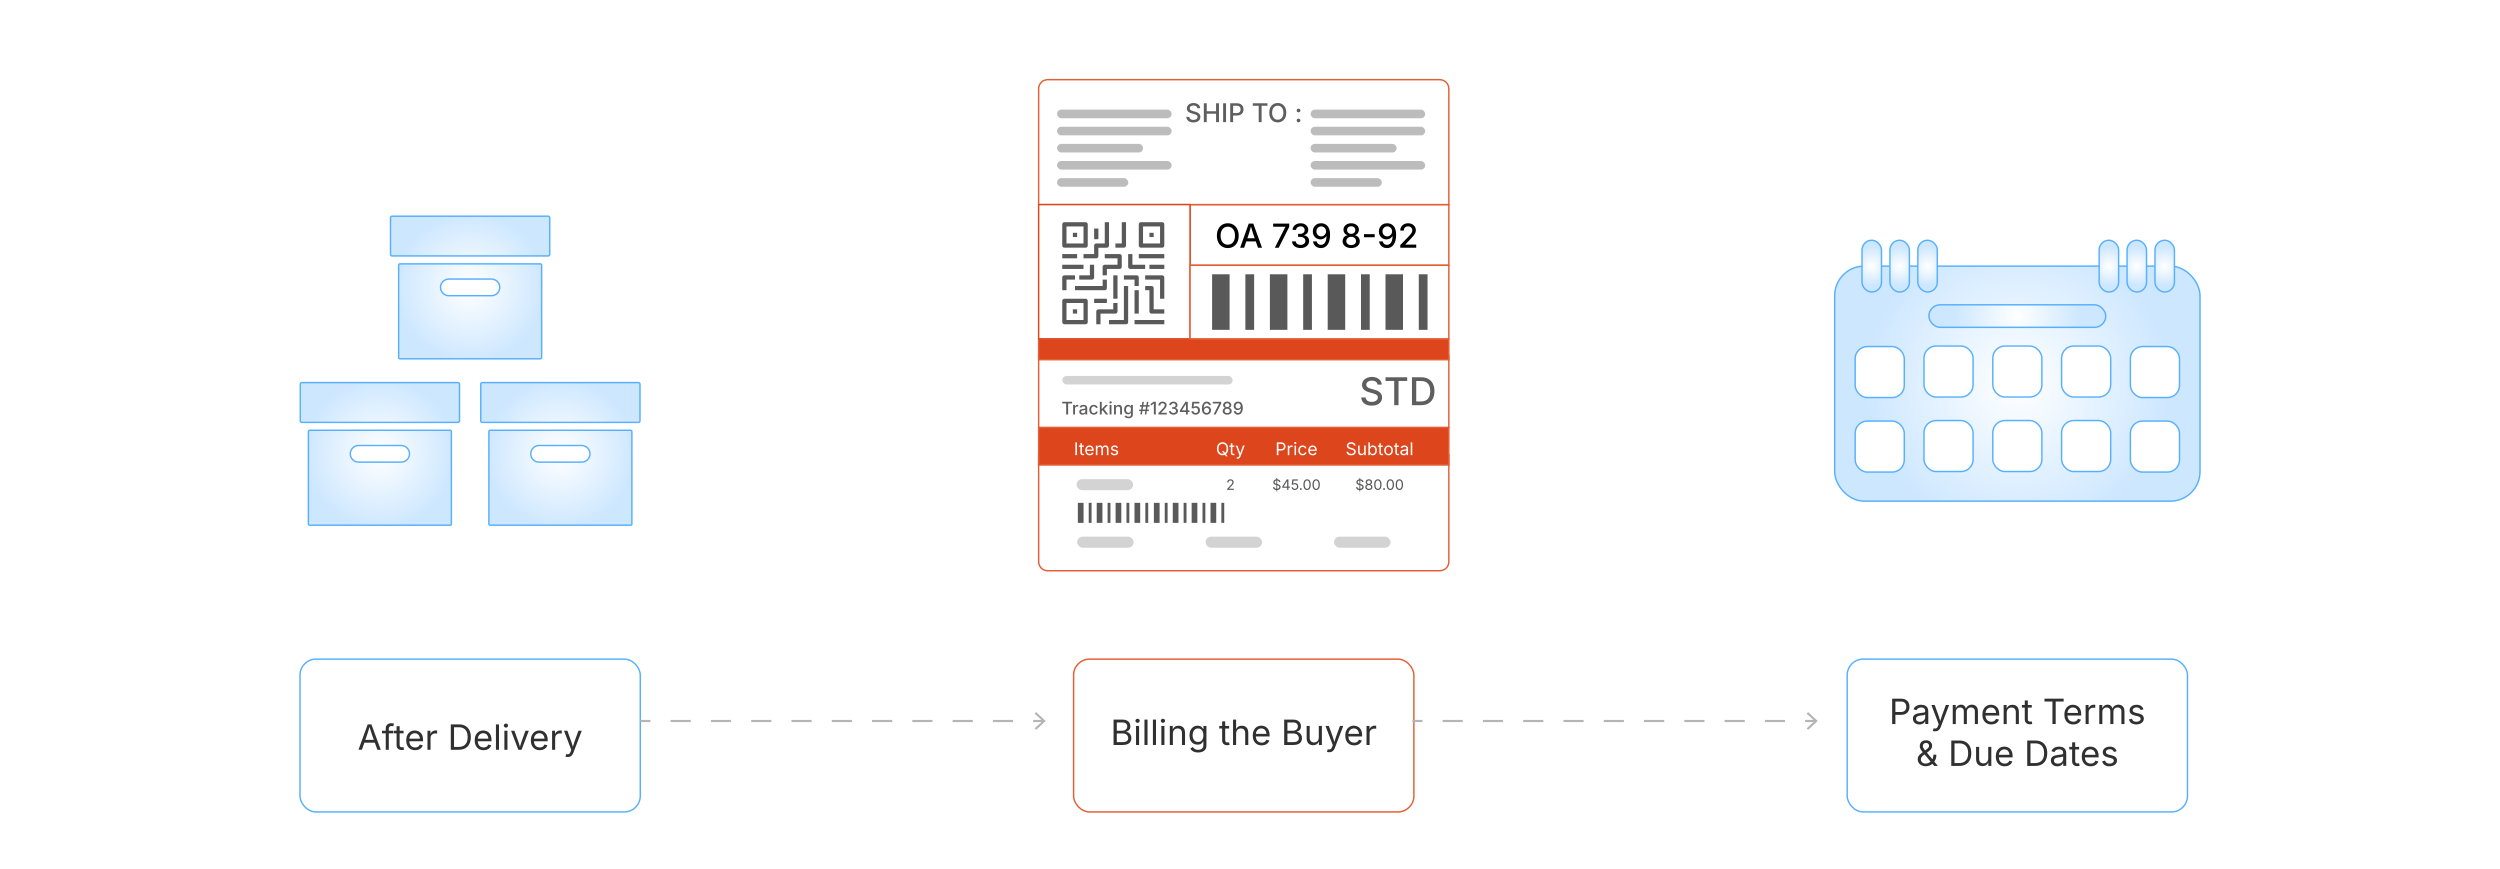 <?xml version="1.0" encoding="UTF-8"?><svg id="_01-Magento-Invoice" xmlns="http://www.w3.org/2000/svg" xmlns:xlink="http://www.w3.org/1999/xlink" viewBox="0 0 860 298.867"><defs><filter id="drop-shadow-1" filterUnits="userSpaceOnUse"><feOffset dx="0" dy="2.85"/><feGaussianBlur result="blur" stdDeviation="2.28"/><feFlood flood-color="#333" flood-opacity=".09"/><feComposite in2="blur" operator="in"/><feComposite in="SourceGraphic"/></filter><filter id="drop-shadow-2" filterUnits="userSpaceOnUse"><feOffset dx="0" dy="5"/><feGaussianBlur result="blur-2" stdDeviation="4"/><feFlood flood-color="#333" flood-opacity=".09"/><feComposite in2="blur-2" operator="in"/><feComposite in="SourceGraphic"/></filter><filter id="drop-shadow-3" filterUnits="userSpaceOnUse"><feOffset dx="0" dy="5"/><feGaussianBlur result="blur-3" stdDeviation="4"/><feFlood flood-color="#333" flood-opacity=".09"/><feComposite in2="blur-3" operator="in"/><feComposite in="SourceGraphic"/></filter><filter id="drop-shadow-4" filterUnits="userSpaceOnUse"><feOffset dx="0" dy="5"/><feGaussianBlur result="blur-4" stdDeviation="4"/><feFlood flood-color="#333" flood-opacity=".09"/><feComposite in2="blur-4" operator="in"/><feComposite in="SourceGraphic"/></filter><radialGradient id="radial-gradient" cx="130.682" cy="151.149" fx="130.682" fy="151.149" r="25.998" gradientUnits="userSpaceOnUse"><stop offset="0" stop-color="#fff"/><stop offset="1" stop-color="#cde7ff"/></radialGradient><radialGradient id="radial-gradient-2" cx="192.77" fx="192.77" xlink:href="#radial-gradient"/><radialGradient id="radial-gradient-3" cx="161.726" cy="93.895" fx="161.726" fy="93.895" xlink:href="#radial-gradient"/><filter id="drop-shadow-5" filterUnits="userSpaceOnUse"><feOffset dx="0" dy="5"/><feGaussianBlur result="blur-5" stdDeviation="4"/><feFlood flood-color="#333" flood-opacity=".09"/><feComposite in2="blur-5" operator="in"/><feComposite in="SourceGraphic"/></filter><filter id="drop-shadow-6" filterUnits="userSpaceOnUse"><feOffset dx="0" dy="5"/><feGaussianBlur result="blur-6" stdDeviation="4"/><feFlood flood-color="#333" flood-opacity=".09"/><feComposite in2="blur-6" operator="in"/><feComposite in="SourceGraphic"/></filter><radialGradient id="radial-gradient-4" cx="693.963" cy="126.973" fx="693.963" fy="126.973" r="52.834" xlink:href="#radial-gradient"/><radialGradient id="radial-gradient-5" cx="643.883" cy="86.548" fx="643.883" fy="86.548" r="6.724" xlink:href="#radial-gradient"/><radialGradient id="radial-gradient-6" cx="653.482" cy="86.548" fx="653.482" fy="86.548" r="6.724" xlink:href="#radial-gradient"/><radialGradient id="radial-gradient-7" cx="663.08" cy="86.548" fx="663.08" fy="86.548" r="6.724" xlink:href="#radial-gradient"/><radialGradient id="radial-gradient-8" cx="725.458" cy="86.548" fx="725.458" fy="86.548" r="6.724" xlink:href="#radial-gradient"/><radialGradient id="radial-gradient-9" cx="735.057" cy="86.548" fx="735.057" fy="86.548" r="6.724" xlink:href="#radial-gradient"/><radialGradient id="radial-gradient-10" cx="744.656" cy="86.548" fx="744.656" fy="86.548" r="6.724" xlink:href="#radial-gradient"/><radialGradient id="radial-gradient-11" cx="693.963" cy="103.731" fx="693.963" fy="103.731" r="21.683" xlink:href="#radial-gradient"/></defs><g filter="url(#drop-shadow-1)"><path d="M357.292,190.381c0,1.714,1.39,3.104,3.104,3.104h134.895c1.715,0,3.104-1.39,3.104-3.104v-36.725h-141.104v36.725Z" fill="#fff" stroke="#e45e34" stroke-miterlimit="10" stroke-width=".5"/><rect x="357.292" y="144.176" width="141.104" height="12.935" fill="#dd461d" stroke="#e45e34" stroke-miterlimit="10" stroke-width=".5"/><rect x="357.292" y="119.342" width="141.104" height="24.834" fill="#fff" stroke="#e45e34" stroke-miterlimit="10" stroke-width=".5"/><rect x="409.373" y="67.53" width="89.027" height="20.883" fill="#fff" stroke="#e45e34" stroke-miterlimit="10" stroke-width=".5"/><rect x="357.289" y="113.705" width="141.11" height="7.188" fill="#dd461d" stroke="#e45e34" stroke-miterlimit="10" stroke-width=".5"/><path d="M498.4,27.672v39.858h-141.11V27.672c0-1.728,1.399-3.11,3.11-3.11h134.89c1.711,0,3.11,1.382,3.11,3.11Z" fill="#fff" stroke="#e45e34" stroke-miterlimit="10" stroke-width=".5"/><rect x="357.289" y="67.53" width="52.083" height="46.176" fill="#fff" stroke="#dd461d" stroke-miterlimit="10" stroke-width=".5"/><rect x="409.373" y="88.412" width="89.027" height="25.293" fill="#fff" stroke="#e45e34" stroke-miterlimit="10" stroke-width=".5"/><path d="M410.537,39.272c-.485,0-.906-.077-1.263-.231-.357-.154-.637-.374-.838-.66-.202-.286-.313-.626-.333-1.021h.998c.02.235.096.43.229.583s.304.269.516.344c.212.076.441.113.688.113.276,0,.521-.042.734-.128.213-.085.382-.208.507-.366s.188-.342.188-.551c0-.189-.055-.343-.164-.464s-.255-.221-.44-.301c-.184-.08-.394-.15-.629-.211l-.758-.209c-.531-.143-.946-.353-1.244-.632-.297-.278-.446-.64-.446-1.084,0-.375.101-.702.303-.982.202-.28.476-.498.823-.653.347-.155.738-.233,1.173-.233.444,0,.835.078,1.174.233.338.156.604.368.797.638.193.27.294.578.303.923h-.967c-.032-.296-.169-.525-.412-.688-.242-.163-.548-.244-.917-.244-.261,0-.489.041-.682.122-.193.081-.343.194-.449.337-.106.144-.159.307-.159.49,0,.206.063.372.189.499.126.126.28.227.461.3.182.074.355.133.521.176l.631.166c.206.052.419.123.638.211s.421.203.607.344c.186.141.336.315.451.522s.172.458.172.751c0,.366-.094.692-.283.98-.189.288-.462.513-.821.677-.358.164-.792.246-1.3.246Z" fill="#5e5e5e" stroke-width="0"/><path d="M414.121,39.164v-6.489h.993v2.744h3.214v-2.744h.998v6.489h-.998v-2.892h-3.214v2.892h-.993Z" fill="#5e5e5e" stroke-width="0"/><path d="M421.755,32.675v6.489h-.993v-6.489h.993Z" fill="#5e5e5e" stroke-width="0"/><path d="M423.192,39.164v-6.489h2.325c.5,0,.916.093,1.25.278.334.186.583.437.749.753.166.317.249.675.249,1.076,0,.401-.083.76-.25,1.078s-.417.569-.751.753-.752.276-1.254.276h-1.59v-.84h1.494c.319,0,.578-.055.775-.166s.342-.261.433-.453c.092-.191.137-.408.137-.649,0-.244-.045-.46-.137-.651-.091-.19-.236-.339-.436-.446-.199-.107-.459-.161-.781-.161h-1.22v5.64h-.993Z" fill="#5e5e5e" stroke-width="0"/><path d="M430.966,33.528v-.854h5.039v.854h-2.016v5.635h-.998v-5.635h-2.025Z" fill="#5e5e5e" stroke-width="0"/><path d="M439.55,39.25c-.561,0-1.062-.133-1.505-.398-.442-.266-.791-.647-1.045-1.145-.254-.498-.381-1.093-.381-1.784,0-.694.127-1.29.381-1.788s.603-.88,1.045-1.147c.443-.267.944-.401,1.505-.401s1.061.134,1.5.401c.44.267.787.649,1.041,1.147s.381,1.094.381,1.788c0,.691-.127,1.286-.381,1.784-.254.498-.601.879-1.041,1.145-.439.266-.939.398-1.5.398ZM439.55,38.345c.368,0,.699-.092.99-.276.292-.185.523-.458.693-.819.169-.361.254-.803.254-1.326,0-.528-.085-.973-.254-1.334-.17-.362-.401-.635-.693-.819-.291-.185-.622-.277-.99-.277-.372,0-.704.093-.997.279-.294.186-.525.459-.695.821-.17.362-.254.805-.254,1.331,0,.523.084.964.254,1.324.17.36.401.633.695.818.293.186.625.279.997.279Z" fill="#5e5e5e" stroke-width="0"/><path d="M446.696,35.802c-.18,0-.332-.062-.457-.188s-.188-.277-.188-.458c0-.177.062-.327.188-.451.125-.123.277-.185.457-.185.177,0,.328.062.453.185.125.124.188.274.188.451,0,.18-.062.333-.188.458s-.276.188-.453.188ZM446.696,39.229c-.18,0-.332-.062-.457-.188-.125-.125-.188-.277-.188-.457,0-.177.062-.328.188-.451.125-.124.277-.185.457-.185.177,0,.328.062.453.185.125.123.188.273.188.451,0,.18-.062.333-.188.457-.125.125-.276.188-.453.188Z" fill="#5e5e5e" stroke-width="0"/><rect x="450.846" y="34.862" width="39.423" height="2.961" rx="1.481" ry="1.481" fill="#bcbcbc" stroke-width="0"/><rect x="450.846" y="40.754" width="39.423" height="2.961" rx="1.481" ry="1.481" fill="#bcbcbc" stroke-width="0"/><rect x="450.846" y="46.646" width="29.592" height="2.961" rx="1.481" ry="1.481" fill="#bcbcbc" stroke-width="0"/><rect x="450.846" y="52.539" width="39.423" height="2.961" rx="1.481" ry="1.481" fill="#bcbcbc" stroke-width="0"/><rect x="450.846" y="58.431" width="24.516" height="2.961" rx="1.481" ry="1.481" fill="#bcbcbc" stroke-width="0"/><rect x="363.62" y="34.862" width="39.423" height="2.961" rx="1.481" ry="1.481" fill="#bcbcbc" stroke-width="0"/><rect x="363.62" y="40.754" width="39.423" height="2.961" rx="1.481" ry="1.481" fill="#bcbcbc" stroke-width="0"/><rect x="363.62" y="46.646" width="29.592" height="2.961" rx="1.481" ry="1.481" fill="#bcbcbc" stroke-width="0"/><rect x="363.62" y="52.539" width="39.423" height="2.961" rx="1.481" ry="1.481" fill="#bcbcbc" stroke-width="0"/><rect x="363.62" y="58.431" width="24.516" height="2.961" rx="1.481" ry="1.481" fill="#bcbcbc" stroke-width="0"/><path d="M370.488,149.333v4.374h-.558v-4.374h.558Z" fill="#fff" stroke-width="0"/><path d="M372.86,150.425v.452h-1.697v-.452h1.697ZM371.656,149.644h.528v3.211c0,.146.03.254.089.321.06.067.159.101.298.101.033,0,.076-.004.127-.012s.099-.016.143-.023l.108.446c-.055.02-.117.034-.187.044-.069.01-.138.015-.207.015-.284,0-.505-.075-.664-.225-.159-.149-.238-.358-.238-.626v-3.252Z" fill="#fff" stroke-width="0"/><path d="M374.855,153.777c-.317,0-.59-.07-.82-.211-.23-.141-.407-.337-.531-.59-.125-.252-.187-.547-.187-.883s.061-.633.182-.89c.121-.256.293-.457.515-.602.222-.145.482-.217.779-.217.174,0,.346.029.515.087.169.058.323.15.461.279.138.128.248.297.33.506.082.209.123.465.123.769v.22h-2.547v-.446h2.263l-.247.164c0-.215-.034-.406-.101-.574s-.168-.298-.301-.393c-.133-.095-.298-.143-.496-.143s-.367.048-.508.146c-.141.097-.249.223-.323.378-.075.156-.112.322-.112.5v.296c0,.243.042.449.126.618.084.169.202.298.354.385s.327.13.527.13c.129,0,.247-.019.352-.056.106-.037.197-.093.273-.168.077-.076.135-.169.176-.28l.511.141c-.051.165-.137.309-.258.435-.121.125-.271.223-.451.293-.179.07-.381.105-.606.105Z" fill="#fff" stroke-width="0"/><path d="M376.98,153.707v-3.282h.514l.003.734h-.041c.045-.178.116-.325.212-.441.097-.117.21-.204.341-.263.13-.059.266-.088.406-.088.239,0,.432.073.58.22.147.147.243.339.286.578h-.071c.039-.164.111-.306.214-.425.104-.12.229-.211.377-.276.147-.065.309-.097.482-.097.19,0,.363.041.52.124.157.082.281.207.375.373.093.167.139.377.139.631v2.213h-.528v-2.198c0-.237-.066-.406-.199-.508-.133-.102-.288-.153-.464-.153-.147,0-.273.031-.38.092-.106.062-.188.146-.247.254-.058.108-.086.231-.086.37v2.143h-.528v-2.251c0-.182-.061-.329-.182-.44-.121-.112-.275-.167-.46-.167-.127,0-.247.03-.36.089-.112.06-.203.148-.271.266-.068.118-.103.263-.103.438v2.066h-.528Z" fill="#fff" stroke-width="0"/><path d="M383.361,153.777c-.225,0-.425-.033-.6-.098-.175-.065-.32-.163-.433-.292-.113-.129-.19-.288-.229-.476l.502-.121c.047.18.136.312.266.396.13.084.293.126.489.126.229,0,.412-.049.547-.146.136-.098.204-.214.204-.349,0-.114-.04-.208-.119-.283-.079-.076-.2-.132-.362-.169l-.546-.129c-.297-.07-.519-.179-.664-.327-.145-.147-.217-.337-.217-.568,0-.188.053-.354.158-.498.106-.144.25-.256.433-.337.183-.082.391-.122.624-.122.225,0,.417.034.574.102.158.067.286.16.385.279.099.118.173.255.222.409l-.479.124c-.045-.118-.12-.224-.225-.32-.104-.096-.263-.144-.474-.144-.196,0-.358.045-.489.135-.13.09-.195.204-.195.341,0,.121.044.219.132.292s.228.132.42.178l.496.117c.297.07.518.18.66.327.143.148.214.334.214.559,0,.192-.054.363-.163.512-.108.15-.26.268-.455.354-.195.086-.42.129-.677.129Z" fill="#fff" stroke-width="0"/><path d="M420.558,153.765c-.374,0-.707-.09-1-.271-.292-.181-.523-.439-.691-.775-.168-.335-.252-.734-.252-1.196,0-.464.084-.864.252-1.199.168-.335.399-.594.691-.776s.625-.273 1-.273c.374,0,.706.091.998.273.292.182.521.441.688.776.167.335.251.735.251,1.199,0,.461-.083.86-.251,1.196-.167.336-.396.594-.688.775-.292.181-.625.271-.998.271ZM420.558,153.249c.26,0,.496-.066.706-.198.21-.132.377-.327.501-.584.125-.257.187-.572.187-.943,0-.376-.062-.692-.187-.95-.124-.257-.292-.452-.501-.584-.21-.132-.446-.198-.706-.198-.262,0-.499.066-.71.2-.211.133-.379.328-.503.585-.124.257-.187.573-.187.947,0,.372.062.686.187.942.125.256.292.451.503.584.211.133.448.2.71.2ZM420.376,152.339h.581l.487.64.124.17.728.969h-.581l-.476-.64-.123-.165-.74-.974Z" fill="#fff" stroke-width="0"/><path d="M424.609,150.425v.452h-1.697v-.452h1.697ZM423.405,149.644h.528v3.211c0,.146.03.254.089.321.06.067.159.101.298.101.033,0,.076-.004.127-.012s.099-.016.143-.023l.108.446c-.055.02-.117.034-.187.044-.069.01-.138.015-.207.015-.284,0-.505-.075-.664-.225-.159-.149-.238-.358-.238-.626v-3.252Z" fill="#fff" stroke-width="0"/><path d="M425.349,154.896l.135-.458.056.015c.108.027.206.035.293.022.088-.013.167-.056.238-.131.071-.074.132-.189.185-.346l.094-.273-1.253-3.299h.578l.699,1.946c.074.204.137.405.188.604s.105.394.162.581h-.194c.057-.188.111-.382.163-.583.052-.201.114-.401.186-.603l.705-1.946h.575l-1.441,3.772c-.066.174-.146.317-.239.43-.093.112-.201.195-.324.249-.124.054-.262.081-.417.081-.094,0-.175-.007-.244-.021s-.116-.027-.144-.041Z" fill="#fff" stroke-width="0"/><path d="M439.221,153.707v-4.374h1.497c.341,0,.621.062.841.187.221.124.384.291.49.5s.16.444.16.705-.054.496-.16.707-.27.38-.488.505c-.22.125-.499.188-.84.188h-1.06v-.49h1.033c.231,0,.417-.04.558-.119.141-.08.243-.188.307-.326.063-.138.096-.293.096-.465,0-.172-.032-.327-.096-.462-.063-.136-.166-.243-.308-.321-.143-.079-.329-.118-.562-.118h-.91v3.883h-.558Z" fill="#fff" stroke-width="0"/><path d="M442.996,153.707v-3.282h.511v.505h.035c.061-.166.169-.3.324-.4.155-.101.331-.151.526-.151.039,0,.086.001.14.003s.097.004.128.006v.531c-.016-.004-.055-.01-.117-.018-.063-.008-.13-.012-.2-.012-.156,0-.297.033-.421.099-.124.065-.222.155-.292.27-.07.114-.105.246-.105.395v2.055h-.528Z" fill="#fff" stroke-width="0"/><path d="M445.585,149.888c-.101,0-.187-.034-.259-.103s-.108-.151-.108-.247c0-.098.036-.181.108-.248s.158-.101.259-.101c.102,0,.188.034.261.101s.108.15.108.248c0,.096-.036.178-.108.247s-.159.103-.261.103ZM445.317,153.707v-3.282h.528v3.282h-.528Z" fill="#fff" stroke-width="0"/><path d="M448.108,153.777c-.297,0-.558-.07-.782-.211-.224-.141-.398-.338-.523-.593-.126-.254-.188-.55-.188-.886,0-.342.062-.642.188-.897.125-.255.3-.453.523-.594.225-.141.485-.211.782-.211.159,0,.309.021.449.062.141.042.27.101.386.178.116.078.217.172.301.285.085.113.149.24.194.383l-.508.144c-.023-.084-.06-.161-.108-.232-.05-.07-.108-.131-.178-.183s-.149-.092-.239-.121-.189-.042-.297-.042c-.219,0-.399.057-.54.172-.141.114-.245.265-.313.45-.069.186-.104.389-.104.608,0,.215.034.415.104.6.068.185.173.334.313.448.141.113.321.17.54.17.109,0,.211-.015.303-.044s.174-.071.245-.125.131-.118.181-.192c.049-.074.085-.156.108-.244l.505.144c-.043.146-.107.277-.192.392-.085.115-.187.212-.304.293-.117.082-.248.143-.391.185s-.295.063-.455.063Z" fill="#fff" stroke-width="0"/><path d="M451.587,153.777c-.317,0-.591-.07-.82-.211-.23-.141-.407-.337-.531-.59-.125-.252-.187-.547-.187-.883s.061-.633.182-.89.293-.457.516-.602c.222-.145.481-.217.779-.217.174,0,.346.029.515.087.169.058.323.15.461.279.138.128.248.297.33.506.082.209.123.465.123.769v.22h-2.547v-.446h2.263l-.247.164c0-.215-.033-.406-.101-.574s-.168-.298-.301-.393c-.134-.095-.299-.143-.496-.143-.198,0-.367.048-.508.146-.142.097-.249.223-.323.378s-.111.322-.111.5v.296c0,.243.042.449.126.618.084.169.202.298.354.385.152.087.327.13.527.13.129,0,.246-.019.352-.056.106-.037.197-.093.273-.168.076-.076.135-.169.176-.28l.511.141c-.051.165-.137.309-.258.435-.121.125-.271.223-.451.293-.179.07-.381.105-.605.105Z" fill="#fff" stroke-width="0"/><path d="M464.781,153.783c-.314,0-.588-.051-.82-.152-.231-.102-.413-.244-.544-.427s-.206-.396-.224-.641h.573c.016.164.071.3.167.406.096.107.219.186.368.238s.31.078.479.078c.198,0,.376-.032.533-.097s.282-.156.374-.273.138-.253.138-.408c0-.141-.039-.255-.118-.343s-.185-.16-.315-.217c-.132-.057-.275-.106-.432-.149l-.528-.15c-.353-.1-.626-.243-.822-.429-.195-.186-.293-.423-.293-.713,0-.247.066-.462.199-.647.133-.185.313-.328.54-.43.227-.102.481-.153.764-.153.287,0,.542.051.763.153.221.102.396.24.523.415.129.175.196.374.204.594h-.546c-.025-.213-.127-.378-.305-.494-.179-.117-.397-.175-.658-.175-.188,0-.353.031-.494.092s-.252.146-.33.252c-.078.107-.117.229-.117.366,0,.152.047.275.142.368.096.093.208.166.338.217s.248.092.354.122l.438.121c.117.031.247.074.389.129.143.055.277.128.407.219.129.091.235.207.318.346.083.14.124.312.124.515,0,.239-.062.454-.186.646-.125.192-.305.343-.542.455-.236.111-.523.167-.86.167Z" fill="#fff" stroke-width="0"/><path d="M468.286,153.748c-.221,0-.415-.045-.582-.136-.168-.091-.298-.229-.391-.413s-.14-.414-.14-.69v-2.084h.528v2.04c0,.252.066.45.2.593.133.143.313.214.543.214.156,0,.297-.034.421-.103s.223-.169.295-.301c.072-.132.108-.291.108-.477v-1.967h.531v3.282h-.511v-.795h.07c-.102.307-.246.523-.433.648-.187.125-.4.188-.642.188Z" fill="#fff" stroke-width="0"/><path d="M472.252,153.777c-.208,0-.375-.036-.502-.107-.128-.071-.226-.153-.294-.244s-.121-.167-.158-.228h-.059v.508h-.511v-4.374h.528v1.617h.041c.037-.059.089-.132.155-.221.066-.089.162-.169.288-.239.125-.071.294-.106.508-.106.273,0,.515.069.723.206.209.137.372.332.49.585.119.253.178.553.178.9,0,.348-.059.649-.176.904s-.28.451-.489.59c-.208.139-.449.208-.723.208ZM472.172,153.304c.206,0,.378-.055.516-.166.138-.111.241-.259.311-.446.07-.187.104-.395.104-.624,0-.227-.034-.432-.103-.615-.068-.183-.172-.328-.31-.436-.138-.108-.311-.162-.519-.162-.201,0-.37.051-.508.153-.137.102-.24.243-.31.424-.069.181-.104.393-.104.636s.035.457.105.643c.07.186.175.332.312.436s.306.157.503.157Z" fill="#fff" stroke-width="0"/><path d="M475.701,150.425v.452h-1.697v-.452h1.697ZM474.497,149.644h.528v3.211c0,.146.03.254.09.321s.159.101.298.101c.033,0,.076-.004.128-.012s.099-.016.143-.023l.108.446c-.055.02-.117.034-.187.044s-.139.015-.207.015c-.284,0-.505-.075-.663-.225-.159-.149-.238-.358-.238-.626v-3.252Z" fill="#fff" stroke-width="0"/><path d="M477.652,153.777c-.297,0-.558-.07-.782-.211-.224-.141-.398-.338-.523-.593-.126-.254-.188-.55-.188-.886,0-.342.062-.642.188-.897.125-.255.3-.453.523-.594.225-.141.485-.211.782-.211.3,0,.562.071.787.211.225.141.399.339.525.594.125.255.188.555.188.897,0,.336-.062.632-.188.886-.126.254-.301.452-.525.593-.226.141-.487.211-.787.211ZM477.652,153.304c.222,0,.403-.057.546-.17.143-.114.249-.263.317-.448s.103-.385.103-.6c0-.217-.034-.419-.103-.606-.068-.187-.175-.337-.317-.452-.143-.115-.324-.172-.546-.172-.219,0-.399.057-.54.172-.141.114-.245.265-.313.45-.069.186-.104.389-.104.608,0,.215.034.415.104.6.068.185.173.334.313.448.141.113.321.17.54.17Z" fill="#fff" stroke-width="0"/><path d="M481.213,150.425v.452h-1.696v-.452h1.696ZM480.01,149.644h.528v3.211c0,.146.029.254.089.321.061.067.159.101.299.101.033,0,.075-.004.127-.012s.1-.016.143-.023l.108.446c-.055.02-.116.034-.187.044-.069.01-.138.015-.206.015-.284,0-.505-.075-.664-.225-.158-.149-.237-.358-.237-.626v-3.252Z" fill="#fff" stroke-width="0"/><path d="M482.836,153.783c-.208,0-.396-.039-.565-.117-.169-.078-.304-.193-.403-.343-.1-.151-.149-.334-.149-.549,0-.188.037-.34.111-.458.074-.118.174-.21.298-.277.124-.068.262-.118.412-.151.151-.033.303-.06.455-.079.196-.025.355-.045.479-.059.123-.014.215-.037.274-.07s.09-.09.09-.17v-.018c0-.137-.025-.252-.076-.348-.051-.095-.128-.167-.229-.219-.102-.051-.229-.076-.381-.076-.157,0-.291.024-.402.073-.111.049-.202.11-.271.184s-.122.148-.157.225l-.508-.167c.084-.2.197-.355.341-.468.143-.112.3-.192.472-.239.173-.047.343-.071.511-.071.11,0,.234.013.375.04.14.027.274.079.404.157.131.078.238.194.323.348.085.154.128.359.128.615v2.163h-.52v-.446h-.035c-.037.077-.097.155-.18.236-.082.082-.188.149-.319.204s-.29.082-.476.082ZM482.927,153.316c.195,0,.361-.039.496-.115s.237-.176.309-.298c.07-.122.105-.25.105-.383v-.455c-.021.025-.068.048-.141.069-.073.021-.155.039-.248.054-.094.016-.184.029-.271.04s-.156.019-.207.025c-.127.016-.246.043-.356.081s-.199.094-.266.167c-.066.074-.1.173-.1.298,0,.113.029.208.088.285.059.076.139.134.24.173.103.039.219.059.35.059Z" fill="#fff" stroke-width="0"/><path d="M485.821,149.333v4.374h-.528v-4.374h.528Z" fill="#fff" stroke-width="0"/><path d="M422.152,165.666v-.33l1.193-1.294c.133-.145.244-.272.333-.381.088-.109.155-.213.2-.312.045-.099.067-.204.067-.314,0-.125-.03-.234-.089-.325-.06-.092-.14-.162-.241-.211-.101-.049-.216-.074-.345-.074-.137,0-.255.028-.355.083-.101.056-.178.134-.233.234-.055.101-.082.218-.082.353h-.439c0-.212.049-.398.147-.559s.231-.286.4-.375c.168-.089.36-.134.574-.134.213,0,.403.045.567.134.165.089.294.209.388.36.094.151.141.321.141.509,0,.13-.023.257-.07.38-.047.123-.129.262-.246.418s-.282.346-.494.571l-.786.836v.029h1.656v.402h-2.288Z" fill="#565656" stroke-width="0"/><path d="M439.215,165.728c-.259,0-.483-.042-.674-.125s-.34-.201-.447-.351c-.107-.15-.169-.326-.183-.526h.47c.013.135.059.246.138.333.078.088.18.153.302.195.123.043.255.064.395.064.162,0,.309-.026.438-.08.129-.053.231-.127.308-.224.075-.096.113-.208.113-.335,0-.116-.033-.21-.098-.282-.065-.072-.151-.132-.26-.178-.107-.047-.226-.087-.354-.123l-.435-.123c-.289-.082-.514-.199-.675-.352-.16-.153-.241-.348-.241-.586,0-.203.055-.38.164-.532s.257-.27.443-.353.396-.125.627-.125c.236,0,.445.042.627.125s.325.197.43.341c.105.144.161.307.168.488h-.448c-.021-.175-.104-.311-.251-.406-.146-.096-.326-.144-.54-.144-.154,0-.289.025-.406.076-.116.051-.207.12-.271.208-.064.087-.097.188-.097.3,0,.125.039.226.117.302.077.076.17.136.276.178.107.043.204.076.291.1l.359.099c.096.025.202.061.319.106.116.045.228.105.334.18.105.075.193.169.261.284.068.115.103.256.103.423,0,.196-.051.373-.152.53-.103.157-.251.282-.445.374s-.43.137-.706.137ZM439.07,166.191v-4.643h.289v4.643h-.289Z" fill="#565656" stroke-width="0"/><path d="M441.088,164.935v-.374l1.571-2.488h.277v.574h-.186l-1.174,1.856v.029h2.126v.402h-2.615ZM442.777,165.666v-.841l.003-.176v-2.575h.437v3.592h-.439Z" fill="#565656" stroke-width="0"/><path d="M445.424,165.714c-.21,0-.399-.042-.566-.125-.167-.083-.3-.196-.399-.34-.1-.144-.154-.307-.162-.49h.443c.01.106.046.201.108.284.063.083.145.149.245.197s.211.071.331.071c.146,0,.274-.034.388-.101s.202-.161.266-.28c.064-.119.097-.254.097-.405,0-.154-.033-.292-.102-.415-.067-.122-.159-.218-.275-.288-.117-.07-.251-.105-.401-.105-.111,0-.224.018-.338.053-.114.035-.206.08-.277.135l-.429-.053.212-1.779h1.89v.403h-1.504l-.123,1.048h.02c.074-.061.167-.111.279-.15.113-.04.23-.059.354-.059.164,0,.315.03.454.089.14.06.261.144.363.252s.183.236.24.382c.057.146.085.306.085.479,0,.23-.052.435-.155.615s-.245.322-.426.425c-.18.104-.386.156-.617.156Z" fill="#565656" stroke-width="0"/><path d="M447.495,165.697c-.09,0-.167-.032-.23-.095s-.095-.14-.095-.23c0-.09.031-.167.095-.23s.141-.095.23-.095.167.032.23.095.095.14.095.23c0,.09-.031.167-.095.23s-.141.095-.23.095Z" fill="#565656" stroke-width="0"/><path d="M449.638,165.714c-.267,0-.494-.072-.682-.217-.188-.145-.332-.354-.432-.628-.1-.274-.149-.606-.149-.997,0-.389.05-.721.15-.996s.245-.485.433-.631c.188-.146.415-.22.68-.22.266,0,.492.073.682.22.188.146.333.356.433.631s.149.607.149.996c0,.389-.05.721-.148.996s-.242.484-.431.629c-.188.145-.416.217-.685.217ZM449.638,165.313c.176,0,.324-.057.446-.171.122-.114.215-.278.279-.493.064-.214.097-.474.097-.777,0-.305-.032-.566-.097-.782s-.157-.381-.279-.495c-.122-.114-.271-.171-.446-.171-.175,0-.323.058-.445.172s-.216.28-.28.495c-.063.216-.096.476-.096.781,0,.304.032.563.096.777.064.215.158.379.28.493.122.114.271.171.445.171Z" fill="#565656" stroke-width="0"/><path d="M452.752,165.714c-.267,0-.494-.072-.682-.217-.188-.145-.332-.354-.432-.628-.1-.274-.149-.606-.149-.997,0-.389.05-.721.15-.996s.245-.485.433-.631c.188-.146.415-.22.68-.22.266,0,.492.073.682.22.188.146.333.356.433.631s.149.607.149.996c0,.389-.05.721-.148.996s-.242.484-.431.629c-.188.145-.416.217-.685.217ZM452.752,165.313c.176,0,.324-.057.446-.171.122-.114.215-.278.279-.493.064-.214.097-.474.097-.777,0-.305-.032-.566-.097-.782s-.157-.381-.279-.495c-.122-.114-.271-.171-.446-.171-.175,0-.323.058-.445.172s-.216.28-.28.495c-.063.216-.096.476-.096.781,0,.304.032.563.096.777.064.215.158.379.28.493.122.114.271.171.445.171Z" fill="#565656" stroke-width="0"/><path d="M467.784,165.728c-.258,0-.482-.042-.673-.125s-.34-.201-.447-.351c-.108-.15-.169-.326-.184-.526h.47c.014.135.059.246.138.333.079.088.18.153.303.195.123.043.254.064.394.064.163,0,.309-.026.438-.08.129-.053.231-.127.307-.224.076-.096.113-.208.113-.335,0-.116-.032-.21-.098-.282-.064-.072-.151-.132-.259-.178-.107-.047-.226-.087-.354-.123l-.434-.123c-.289-.082-.515-.199-.675-.352-.161-.153-.241-.348-.241-.586,0-.203.055-.38.164-.532.108-.152.257-.27.443-.353s.396-.125.627-.125c.235,0,.444.042.626.125s.325.197.431.341c.105.144.161.307.168.488h-.449c-.021-.175-.104-.311-.25-.406-.146-.096-.326-.144-.54-.144-.154,0-.29.025-.406.076-.116.051-.207.12-.271.208s-.097.188-.097.3c0,.125.039.226.117.302s.171.136.277.178c.106.043.204.076.29.1l.359.099c.097.025.203.061.319.106.117.045.229.105.334.18.106.075.193.169.262.284.068.115.103.256.103.423,0,.196-.051.373-.153.53-.102.157-.25.282-.444.374s-.43.137-.707.137ZM467.64,166.191v-4.643h.29v4.643h-.29Z" fill="#565656" stroke-width="0"/><path d="M470.895,165.714c-.243,0-.457-.043-.643-.129s-.33-.205-.434-.356c-.104-.151-.156-.324-.156-.518,0-.151.031-.291.092-.42.062-.129.145-.238.251-.324.106-.087.226-.143.359-.167v-.02c-.176-.045-.314-.142-.417-.292-.104-.149-.154-.319-.154-.509,0-.183.047-.347.142-.49.095-.144.226-.257.391-.34.166-.083.355-.125.569-.125.21,0,.398.042.563.125.166.083.297.196.392.34.096.144.144.307.144.49,0,.19-.052.359-.155.509s-.24.247-.411.292v.02c.131.024.249.08.354.167.106.086.19.195.253.324s.095.27.095.42c0,.194-.053.367-.158.518-.105.151-.251.27-.437.356s-.398.129-.64.129ZM470.895,165.316c.159,0,.296-.026.412-.078.115-.052.205-.125.269-.22.063-.094.096-.204.096-.331,0-.133-.034-.251-.102-.354s-.16-.182-.277-.241-.25-.088-.397-.088c-.151,0-.285.029-.402.088-.118.059-.21.139-.277.241s-.102.22-.102.354c0,.127.031.237.094.331.062.094.153.167.271.22s.256.078.417.078ZM470.895,163.622c.127,0,.239-.025.337-.076.099-.051.176-.122.233-.213.057-.091.085-.198.085-.318,0-.121-.027-.225-.082-.313s-.131-.157-.23-.206c-.099-.049-.213-.074-.343-.074-.132,0-.247.024-.346.074-.1.049-.176.118-.23.206s-.082.193-.082.313c0,.12.027.227.083.318.056.092.133.163.232.213s.214.076.343.076Z" fill="#565656" stroke-width="0"/><path d="M473.979,165.714c-.267,0-.494-.072-.682-.217-.188-.145-.332-.354-.432-.628-.1-.274-.149-.606-.149-.997,0-.389.05-.721.15-.996s.245-.485.433-.631c.188-.146.415-.22.68-.22.266,0,.492.073.682.22.188.146.333.356.433.631s.149.607.149.996c0,.389-.05.721-.148.996s-.242.484-.431.629c-.188.145-.416.217-.685.217ZM473.979,165.313c.176,0,.324-.057.446-.171.122-.114.215-.278.279-.493.064-.214.097-.474.097-.777,0-.305-.032-.566-.097-.782s-.157-.381-.279-.495c-.122-.114-.271-.171-.446-.171-.175,0-.323.058-.445.172s-.216.28-.28.495c-.063.216-.096.476-.096.781,0,.304.032.563.096.777.064.215.158.379.28.493.122.114.271.171.445.171Z" fill="#565656" stroke-width="0"/><path d="M476.123,165.697c-.09,0-.167-.032-.23-.095s-.095-.14-.095-.23c0-.09.031-.167.095-.23s.141-.095.23-.095.167.032.23.095.095.14.095.23c0,.09-.031.167-.095.23s-.141.095-.23.095Z" fill="#565656" stroke-width="0"/><path d="M478.266,165.714c-.267,0-.494-.072-.682-.217-.188-.145-.332-.354-.432-.628-.1-.274-.149-.606-.149-.997,0-.389.05-.721.15-.996s.245-.485.433-.631c.188-.146.415-.22.68-.22.266,0,.492.073.682.22.188.146.333.356.433.631s.149.607.149.996c0,.389-.05.721-.148.996s-.242.484-.431.629c-.188.145-.416.217-.685.217ZM478.266,165.313c.176,0,.324-.057.446-.171.122-.114.215-.278.279-.493.064-.214.097-.474.097-.777,0-.305-.032-.566-.097-.782s-.157-.381-.279-.495c-.122-.114-.271-.171-.446-.171-.175,0-.323.058-.445.172s-.216.28-.28.495c-.063.216-.096.476-.096.781,0,.304.032.563.096.777.064.215.158.379.28.493.122.114.271.171.445.171Z" fill="#565656" stroke-width="0"/><path d="M481.38,165.714c-.267,0-.494-.072-.682-.217-.188-.145-.332-.354-.432-.628-.1-.274-.149-.606-.149-.997,0-.389.05-.721.15-.996s.245-.485.433-.631c.188-.146.415-.22.68-.22.266,0,.492.073.682.22.188.146.333.356.433.631s.149.607.149.996c0,.389-.05.721-.148.996s-.242.484-.431.629c-.188.145-.416.217-.685.217ZM481.38,165.313c.176,0,.324-.057.446-.171.122-.114.215-.278.279-.493.064-.214.097-.474.097-.777,0-.305-.032-.566-.097-.782s-.157-.381-.279-.495c-.122-.114-.271-.171-.446-.171-.175,0-.323.058-.445.172s-.216.28-.28.495c-.063.216-.096.476-.096.781,0,.304.032.563.096.777.064.215.158.379.28.493.122.114.271.171.445.171Z" fill="#565656" stroke-width="0"/><rect x="369.931" y="161.55" width="20.261" height="4.643" rx="2.321" ry="2.321" fill="#d3d3d3" stroke="#fff" stroke-miterlimit="10" stroke-width=".823"/><rect x="370.129" y="181.347" width="20.261" height="4.643" rx="2.321" ry="2.321" fill="#d3d3d3" stroke="#fff" stroke-miterlimit="10" stroke-width=".823"/><rect x="414.309" y="181.347" width="20.261" height="4.643" rx="2.321" ry="2.321" fill="#d3d3d3" stroke="#fff" stroke-miterlimit="10" stroke-width=".823"/><rect x="458.489" y="181.347" width="20.261" height="4.643" rx="2.321" ry="2.321" fill="#d3d3d3" stroke="#fff" stroke-miterlimit="10" stroke-width=".823"/><rect x="365.038" y="126.05" width="59.401" height="3.772" rx="1.886" ry="1.886" fill="#d3d3d3" stroke="#fff" stroke-miterlimit="10" stroke-width=".823"/><path d="M471.875,136.694c-.717,0-1.34-.114-1.868-.341-.528-.228-.941-.553-1.24-.976-.299-.423-.463-.927-.492-1.511h1.475c.03.348.143.636.339.863.195.228.449.397.763.509s.653.167,1.019.167c.407,0,.77-.063,1.085-.19.316-.127.566-.307.751-.541.185-.234.276-.506.276-.815,0-.279-.08-.508-.241-.686s-.378-.326-.65-.444c-.273-.118-.583-.222-.931-.312l-1.121-.309c-.786-.21-1.399-.522-1.84-.934-.44-.413-.66-.947-.66-1.604,0-.554.149-1.038.448-1.453.298-.415.704-.736,1.217-.966.514-.23,1.093-.345,1.736-.345.657,0,1.236.115,1.736.345s.894.544,1.179.944c.286.399.436.854.448,1.366h-1.431c-.047-.438-.25-.777-.608-1.018-.358-.24-.811-.361-1.356-.361-.387,0-.723.061-1.008.181-.286.12-.507.287-.664.499-.156.213-.234.455-.234.725,0,.305.093.551.28.737.187.187.414.335.683.445s.524.196.77.261l.935.245c.305.077.619.181.943.312.324.131.624.301.898.509.275.208.497.466.667.773s.255.678.255,1.111c0,.541-.14,1.024-.419,1.45s-.684.759-1.215,1.001c-.53.243-1.171.364-1.923.364Z" fill="#5e5e5e" stroke-width="0"/><path d="M476.616,128.196v-1.263h7.454v1.263h-2.982v8.336h-1.476v-8.336h-2.996Z" fill="#5e5e5e" stroke-width="0"/><path d="M487.183,126.934v9.599h-1.469v-9.599h1.469ZM488.832,136.533h-2.371v-1.289h2.294c.726,0,1.329-.135,1.81-.406.481-.271.842-.669,1.083-1.195.24-.526.36-1.167.36-1.923,0-.751-.119-1.387-.357-1.907-.238-.52-.593-.915-1.063-1.186-.47-.271-1.055-.406-1.755-.406h-2.423v-1.289h2.52c.944,0,1.754.191,2.429.573.674.382,1.191.931,1.553,1.646.36.715.541,1.571.541,2.567,0,1.001-.182,1.86-.545,2.577-.362.717-.889,1.269-1.578,1.656-.689.386-1.521.58-2.496.58Z" fill="#5e5e5e" stroke-width="0"/><path d="M365.399,135.934v-.576h3.398v.576h-1.36v3.801h-.672v-3.801h-1.366Z" fill="#5e5e5e" stroke-width="0"/><path d="M369.156,139.735v-3.284h.626v.529h.035c.061-.18.167-.321.317-.423.151-.102.322-.152.514-.152.041,0,.088.001.141.004s.097.007.132.013v.617c-.024-.008-.069-.016-.135-.023-.067-.008-.134-.012-.203-.012-.149,0-.283.031-.402.094-.12.063-.213.149-.279.26-.066.11-.1.238-.1.383v1.994h-.646Z" fill="#5e5e5e" stroke-width="0"/><path d="M372.375,139.808c-.208,0-.396-.039-.564-.116-.168-.078-.301-.19-.399-.339s-.147-.331-.147-.546c0-.186.036-.339.107-.458.071-.12.168-.214.291-.285.123-.07.259-.123.409-.159.149-.035.302-.062.457-.079.194-.023.352-.042.473-.057.122-.015.211-.039.269-.074.058-.034.086-.089.086-.166v-.018c0-.123-.023-.227-.07-.311-.047-.084-.117-.149-.21-.195-.093-.046-.209-.069-.348-.069-.143,0-.266.022-.369.066-.103.044-.186.1-.25.169-.064.068-.111.14-.143.214l-.608-.159c.074-.196.181-.354.32-.473.139-.119.299-.207.479-.261s.366-.082.558-.082c.133,0,.274.016.423.047s.289.088.42.17c.131.082.238.198.32.347.082.148.124.342.124.582v2.179h-.626v-.449h-.032c-.043.084-.106.167-.191.247-.084.08-.19.146-.318.198-.128.052-.282.078-.46.078ZM372.519,139.289c.176,0,.327-.034.452-.103.125-.068.221-.16.288-.273.066-.114.1-.234.1-.361v-.42c-.023.023-.068.044-.133.063-.066.019-.141.035-.225.05-.084.015-.166.027-.244.037s-.143.018-.194.023c-.122.016-.232.042-.333.08-.101.037-.181.09-.241.159-.06.068-.089.16-.089.273,0,.104.027.191.081.262.054.07.127.123.219.158.092.036.199.053.32.053Z" fill="#5e5e5e" stroke-width="0"/><path d="M376.252,139.802c-.31,0-.579-.07-.808-.211-.229-.141-.407-.339-.535-.593-.127-.254-.191-.55-.191-.887,0-.34.064-.639.191-.894.127-.256.306-.454.535-.595.229-.141.499-.211.808-.211.17,0,.33.022.479.066s.284.107.404.191c.121.083.222.185.306.306.083.12.146.256.187.407l-.614.146c-.022-.084-.055-.161-.1-.23-.045-.069-.1-.129-.163-.181-.063-.051-.137-.09-.22-.117-.083-.027-.175-.042-.274-.042-.198,0-.362.053-.492.157-.13.105-.227.245-.291.418-.063.174-.095.367-.095.579,0,.21.032.401.095.574.064.173.161.312.291.416.13.104.294.155.492.155.102,0,.195-.014.279-.042s.16-.068.226-.12c.066-.052.123-.115.167-.188.045-.074.077-.154.097-.243l.611.147c-.039.155-.101.293-.185.416-.084.123-.187.227-.307.313-.12.086-.256.152-.407.197s-.312.067-.484.067Z" fill="#5e5e5e" stroke-width="0"/><path d="M378.343,139.735v-4.376h.646v4.376h-.646ZM378.939,138.627v-.79h.109l1.295-1.386h.775l-1.483,1.589h-.109l-.587.587ZM380.411,139.735l-1.166-1.551.446-.458,1.519,2.009h-.799Z" fill="#5e5e5e" stroke-width="0"/><path d="M382.033,135.949c-.112,0-.207-.038-.287-.113-.079-.076-.119-.165-.119-.269,0-.107.04-.199.119-.273.08-.075.175-.112.287-.112s.208.037.288.112c.08.074.12.166.12.273,0,.106-.04.196-.12.271-.081.074-.176.111-.288.111ZM381.707,139.735v-3.284h.646v3.284h-.646Z" fill="#5e5e5e" stroke-width="0"/><path d="M383.869,137.791v1.944h-.646v-3.284h.617l.006.805h-.068c.096-.294.235-.508.417-.643.182-.135.402-.203.661-.203.223,0,.418.047.584.141.167.094.296.233.391.416.094.183.141.411.141.683v2.085h-.646v-2.006c0-.237-.062-.422-.185-.555-.123-.133-.292-.2-.508-.2-.145,0-.275.032-.391.095-.116.063-.207.156-.273.277-.066.122-.1.27-.1.444Z" fill="#5e5e5e" stroke-width="0"/><path d="M388.212,141.033c-.252,0-.472-.032-.658-.097-.186-.064-.339-.151-.459-.258-.121-.108-.212-.227-.275-.358l.541-.255c.039.062.091.128.157.198.065.069.154.128.266.178.112.049.255.073.429.073.251,0,.454-.059.61-.178.155-.119.233-.304.233-.557v-.64h-.056c-.04.072-.094.151-.163.235-.07.084-.167.157-.291.219-.124.062-.286.093-.486.093-.259,0-.491-.061-.698-.182-.207-.122-.371-.302-.492-.541-.121-.239-.182-.533-.182-.881,0-.348.061-.647.181-.897.121-.25.285-.441.494-.574.208-.133.444-.2.707-.2.202,0,.366.033.492.1.126.066.225.146.297.236.071.091.125.171.163.24h.047v-.535h.631v3.331c0,.288-.065.524-.195.709-.13.185-.307.322-.532.41-.224.088-.477.132-.759.132ZM388.209,139.147c.184,0,.339-.042.466-.128.126-.085.222-.208.286-.37.065-.162.097-.354.097-.577,0-.221-.032-.415-.097-.582-.064-.167-.16-.296-.286-.391-.126-.094-.282-.141-.466-.141-.19,0-.348.05-.476.148-.127.099-.223.232-.288.399-.064.167-.097.356-.097.565,0,.213.032.401.097.562.065.162.161.288.29.377.128.09.286.135.474.135Z" fill="#5e5e5e" stroke-width="0"/><path d="M391.825,138.566l.088-.517h3.319l-.085.517h-3.322ZM392.081,137.047l.088-.52h3.316l-.083.52h-3.322ZM392.271,139.735l.717-4.376h.517l-.716,4.376h-.517ZM393.805,139.735l.723-4.376h.517l-.716,4.376h-.523Z" fill="#5e5e5e" stroke-width="0"/><path d="M397.591,135.358v4.376h-.664v-3.769h-.029l-1.04.758v-.672l.958-.693h.776Z" fill="#5e5e5e" stroke-width="0"/><path d="M398.499,139.735v-.485l1.486-1.536c.153-.16.28-.302.382-.426.102-.123.179-.242.232-.355.053-.113.08-.235.08-.364,0-.146-.034-.273-.102-.379-.067-.105-.16-.187-.276-.244-.117-.057-.25-.085-.398-.085-.155,0-.29.032-.406.095-.115.064-.205.153-.267.269-.062.115-.094.251-.094.408h-.644c0-.267.062-.5.185-.701.124-.201.292-.356.505-.467.213-.111.457-.166.731-.166.278,0,.522.055.732.165.211.109.375.258.495.445s.179.399.179.636c0,.161-.03.317-.089.47-.06.153-.165.325-.314.517-.15.192-.361.425-.633.699l-.858.896v.035h1.962v.573h-2.89Z" fill="#5e5e5e" stroke-width="0"/><path d="M403.671,139.793c-.296,0-.559-.051-.789-.152-.23-.102-.412-.243-.546-.423s-.205-.39-.213-.628h.678c.01.129.054.241.131.335.077.094.18.167.307.217.127.051.269.076.426.076.172,0,.324-.029.455-.088.131-.059.234-.142.31-.248.075-.107.113-.231.113-.372,0-.147-.037-.276-.111-.386-.075-.111-.182-.197-.323-.26-.141-.062-.312-.094-.514-.094h-.373v-.546h.373c.16,0,.302-.029.426-.087.123-.058.219-.138.288-.242.069-.104.103-.225.103-.364,0-.135-.03-.252-.091-.353-.061-.1-.146-.178-.255-.233s-.239-.083-.388-.083c-.141,0-.273.026-.395.078-.123.052-.222.125-.298.219-.076.094-.117.208-.123.341h-.646c.008-.237.078-.445.21-.625.132-.18.309-.321.529-.421.22-.101.466-.151.736-.151.28,0,.523.055.73.165.207.109.366.255.477.436.112.181.167.378.167.592,0,.247-.068.455-.206.624s-.32.285-.549.345v.032c.194.029.359.092.497.187.137.095.241.215.311.36.071.145.106.31.106.494,0,.241-.066.456-.2.646s-.317.34-.551.449c-.234.11-.501.165-.8.165Z" fill="#5e5e5e" stroke-width="0"/><path d="M405.889,138.883v-.541l1.886-2.984h.429v.796h-.273l-1.342,2.124v.036h2.591v.57h-3.29ZM407.959,139.735v-1.013l.006-.25v-3.113h.637v4.376h-.643Z" fill="#5e5e5e" stroke-width="0"/><path d="M411.284,139.793c-.272,0-.515-.052-.728-.156-.214-.104-.383-.247-.51-.429s-.194-.389-.204-.62h.652c.01.124.051.233.124.331.072.097.167.173.283.228.117.055.245.082.383.082.167,0,.314-.038.444-.114.129-.077.23-.183.304-.319.074-.136.11-.291.11-.465,0-.176-.038-.334-.115-.475-.076-.14-.181-.249-.314-.328-.133-.078-.286-.117-.458-.117-.133,0-.266.023-.399.069s-.24.105-.32.178l-.617-.088.244-2.212h2.417v.573h-1.856l-.138,1.222h.023c.086-.084.201-.153.344-.208.143-.055.295-.082.458-.082.2,0,.384.036.552.107.168.072.315.173.439.304.125.131.221.286.291.463.069.177.104.371.104.583,0,.284-.064.537-.194.759-.129.222-.308.397-.536.524-.228.127-.489.191-.783.191Z" fill="#5e5e5e" stroke-width="0"/><path d="M415.064,139.793c-.196,0-.389-.035-.58-.104-.191-.07-.363-.184-.517-.344-.153-.16-.276-.375-.369-.645-.092-.271-.138-.606-.138-1.008,0-.38.038-.717.114-1.013.077-.296.187-.546.332-.752s.319-.362.523-.468c.204-.107.434-.16.69-.16.259,0,.489.051.692.154.203.103.368.244.497.424.128.18.208.387.239.62h-.658c-.045-.178-.132-.325-.263-.439-.13-.115-.299-.172-.507-.172-.213,0-.396.062-.547.188-.152.125-.268.305-.347.539-.08.234-.119.516-.119.847h.032c.075-.124.167-.229.276-.319.109-.089.233-.157.372-.204.138-.047.283-.07.436-.07.254,0,.485.061.69.184s.37.292.492.51c.123.217.184.465.184.743,0,.28-.063.533-.191.758-.127.226-.305.404-.533.535-.228.131-.495.197-.8.197ZM415.062,139.229c.167,0,.315-.041.446-.123.131-.083.236-.192.313-.331s.116-.292.116-.462c0-.168-.037-.321-.112-.457-.074-.136-.177-.244-.307-.325-.13-.08-.279-.12-.445-.12-.125,0-.241.024-.348.072-.106.048-.2.115-.28.2-.081.085-.143.182-.188.291-.045.108-.067.224-.067.345,0,.162.038.312.113.451s.179.249.312.333c.132.084.281.126.448.126Z" fill="#5e5e5e" stroke-width="0"/><path d="M417.482,139.735l1.903-3.769v-.035h-2.203v-.573h2.905v.596l-1.903,3.78h-.702Z" fill="#5e5e5e" stroke-width="0"/><path d="M422.161,139.793c-.306,0-.576-.053-.811-.159-.235-.105-.419-.251-.551-.436-.132-.185-.198-.395-.198-.63,0-.184.039-.354.116-.511.078-.157.183-.287.316-.392.133-.104.284-.172.452-.201v-.023c-.221-.053-.397-.17-.528-.351-.131-.181-.197-.389-.197-.624,0-.223.06-.423.181-.599.12-.176.286-.315.496-.416.21-.101.452-.151.724-.151.268,0,.508.05.72.151.211.101.378.239.499.416.122.176.182.376.182.599,0,.235-.066.443-.2.624s-.306.298-.52.351v.023c.163.029.311.097.445.201.134.105.24.235.319.392.078.157.117.327.117.511,0,.235-.066.445-.2.63s-.317.331-.552.436c-.235.106-.505.159-.811.159ZM422.161,139.25c.18,0,.336-.03.467-.091.131-.061.233-.146.306-.254.072-.109.109-.236.109-.38,0-.151-.039-.285-.115-.401-.076-.117-.181-.208-.314-.275-.133-.066-.284-.1-.452-.1-.17,0-.322.033-.455.1-.133.066-.238.158-.314.273-.077.115-.115.25-.115.402,0,.145.036.271.107.38.071.108.174.193.307.254.133.061.29.091.47.091ZM422.161,137.218c.145,0,.273-.029.385-.087.112-.058.2-.139.266-.244.066-.104.099-.225.099-.36,0-.137-.031-.256-.094-.358-.062-.102-.15-.181-.263-.236s-.243-.083-.392-.083-.28.028-.392.083c-.113.056-.2.135-.263.236-.062.102-.094.222-.094.358,0,.135.031.255.094.36.063.105.151.186.265.244.113.058.244.087.391.087Z" fill="#5e5e5e" stroke-width="0"/><path d="M425.858,139.796c-.262,0-.495-.051-.697-.154-.203-.103-.368-.246-.495-.429s-.208-.392-.241-.627h.664c.042.182.127.332.257.448.13.117.301.175.512.175.214,0,.396-.062.546-.188.151-.125.267-.306.347-.542.081-.236.121-.519.121-.85h-.032c-.075.122-.167.226-.276.314-.109.088-.233.156-.37.206-.137.049-.283.073-.438.073-.254,0-.486-.062-.693-.185s-.372-.293-.493-.511c-.122-.217-.182-.464-.182-.74,0-.28.063-.533.191-.759.127-.227.306-.406.536-.538.23-.132.499-.196.806-.192.194.002.385.038.574.108.189.071.36.185.514.342.154.158.277.371.369.64.092.27.138.606.138,1.009,0,.38-.039.719-.116,1.016-.078.298-.188.549-.332.755s-.318.362-.521.468c-.204.107-.433.16-.688.16ZM425.9,137.679c.125,0,.242-.024.35-.073.107-.049.202-.116.282-.201.08-.085.144-.182.189-.291.046-.108.069-.225.069-.348,0-.158-.038-.306-.114-.443-.077-.137-.18-.248-.312-.332-.131-.084-.281-.126-.449-.126-.165,0-.313.041-.445.122-.132.082-.236.191-.312.329-.077.138-.115.292-.115.459,0,.168.037.321.112.457.074.136.176.245.305.326.129.081.276.122.441.122Z" fill="#5e5e5e" stroke-width="0"/><g id="Layer_1"><path d="M422.979,91.502v19.114h-6.018v-19.114h6.018ZM431.417,91.502v19.114h-3.009v-19.114h3.009ZM442.864,91.502v19.114h-6.018v-19.114h6.018ZM462.748,91.502v19.114h-6.018v-19.114h6.018ZM482.633,91.502v19.114h-6.018v-19.114h6.018ZM451.302,91.502v19.114h-3.009v-19.114h3.009ZM471.186,91.502v19.114h-3.009v-19.114h3.009ZM491.071,91.502v19.114h-3.009v-19.114h3.009Z" fill="#595959" stroke-width="0"/></g><g id="Layer_1-2"><path d="M372.744,170.124v6.893h-1.965v-6.893h1.965ZM375.5,170.124v6.893h-.983v-6.893h.983ZM379.238,170.124v6.893h-1.965v-6.893h1.965ZM385.733,170.124v6.893h-1.965v-6.893h1.965ZM392.227,170.124v6.893h-1.965v-6.893h1.965ZM381.994,170.124v6.893h-.983v-6.893h.983ZM388.489,170.124v6.893h-.983v-6.893h.983ZM394.983,170.124v6.893h-.983v-6.893h.983Z" fill="#595959" stroke-width="0"/></g><g id="Layer_1-3"><path d="M398.899,170.124v6.893h-1.965v-6.893h1.965ZM401.655,170.124v6.893h-.983v-6.893h.983ZM405.393,170.124v6.893h-1.965v-6.893h1.965ZM411.888,170.124v6.893h-1.965v-6.893h1.965ZM418.382,170.124v6.893h-1.965v-6.893h1.965ZM408.149,170.124v6.893h-.983v-6.893h.983ZM414.644,170.124v6.893h-.983v-6.893h.983ZM421.138,170.124v6.893h-.983v-6.893h.983Z" fill="#595959" stroke-width="0"/></g><path d="M422.365,82.488c-.718,0-1.361-.17-1.928-.511-.567-.34-1.014-.83-1.339-1.467-.326-.638-.488-1.4-.488-2.285,0-.889.163-1.652.488-2.29.326-.638.772-1.128,1.339-1.47.567-.342,1.209-.514,1.928-.514.718,0,1.358.171,1.922.514.563.342,1.008.832,1.333,1.47.326.638.488,1.401.488,2.29,0,.885-.163,1.647-.488,2.285-.325.638-.77,1.127-1.333,1.467s-1.204.511-1.922.511ZM422.365,81.328c.472,0,.896-.118,1.269-.354.374-.236.67-.586.887-1.049.218-.463.327-1.029.327-1.699,0-.677-.109-1.247-.327-1.71-.217-.463-.513-.812-.887-1.049-.374-.236-.797-.354-1.269-.354-.477,0-.902.119-1.278.357-.376.238-.672.589-.89,1.052-.217.463-.326,1.032-.326,1.705,0,.67.109,1.235.326,1.696.218.461.514.811.89,1.049.375.238.801.357,1.278.357Z" fill="#000" stroke-width="0"/><path d="M426.605,82.376l2.957-8.313h1.563l3.013,8.313h-1.378l-1.618-4.625c-.127-.375-.266-.818-.416-1.328-.151-.509-.325-1.121-.522-1.835h.257c-.19.722-.36,1.34-.511,1.855-.15.516-.284.952-.399,1.309l-1.568,4.625h-1.378ZM428.206,80.184v-1.06h4.324v1.06h-4.324Z" fill="#000" stroke-width="0"/><path d="M438.54,82.376l3.616-7.159v-.067h-4.186v-1.088h5.519v1.132l-3.615,7.181h-1.334Z" fill="#000" stroke-width="0"/><path d="M447.396,82.488c-.562,0-1.062-.097-1.499-.291-.437-.193-.782-.461-1.037-.803s-.39-.74-.404-1.194h1.288c.019.246.102.458.249.636.146.179.341.316.583.413.241.097.511.145.809.145.327,0,.615-.056.865-.167.249-.112.445-.269.588-.472.144-.203.215-.438.215-.706,0-.279-.07-.523-.212-.734-.141-.21-.346-.375-.613-.494s-.594-.179-.977-.179h-.709v-1.038h.709c.305,0,.574-.055.809-.165s.417-.263.547-.46c.131-.197.195-.428.195-.692,0-.256-.058-.48-.173-.669-.115-.19-.277-.337-.485-.444-.208-.106-.454-.159-.736-.159-.268,0-.519.049-.751.148s-.421.237-.565.416c-.146.179-.224.394-.234.647h-1.228c.015-.45.147-.846.398-1.188.251-.342.586-.609,1.005-.8.418-.192.884-.288,1.397-.288.531,0,.994.104,1.387.312.392.208.694.485.906.829.212.344.318.719.318,1.125,0,.468-.131.864-.391,1.186-.261.322-.608.54-1.044.656v.061c.368.056.683.174.943.354.261.18.457.408.592.684.134.275.2.587.2.937,0,.458-.126.867-.379,1.228s-.602.646-1.047.854c-.444.208-.951.312-1.52.312Z" fill="#000" stroke-width="0"/><path d="M454.397,82.494c-.499,0-.94-.098-1.325-.293s-.698-.467-.94-.814c-.241-.348-.395-.745-.457-1.191h1.261c.078.346.24.63.488.851.247.221.571.332.974.332.405,0,.751-.119,1.038-.357.286-.238.506-.581.658-1.029s.229-.987.229-1.615h-.062c-.142.23-.316.43-.524.597-.208.167-.442.297-.703.39-.26.093-.537.14-.831.14-.483,0-.923-.117-1.317-.352-.394-.234-.706-.558-.937-.971-.231-.413-.347-.882-.347-1.406,0-.532.121-1.013.363-1.442.241-.429.581-.77,1.018-1.021.438-.251.948-.373,1.532-.365.368.003.731.072,1.091.207.358.134.685.351.977.65s.525.705.7,1.216.262,1.15.262,1.917c0,.722-.073,1.365-.22,1.931-.147.565-.357,1.043-.631,1.434-.273.39-.604.687-.99.89s-.822.304-1.306.304ZM454.476,78.471c.238,0,.459-.046.664-.14.204-.093.383-.22.535-.382.152-.162.272-.346.36-.553.087-.206.131-.427.131-.661,0-.301-.072-.582-.218-.842-.145-.26-.342-.471-.591-.63-.25-.16-.534-.24-.854-.24-.312,0-.594.077-.845.231-.251.155-.449.363-.595.625-.145.262-.218.553-.218.874,0,.32.071.609.213.867.141.259.334.465.58.62.245.154.524.231.837.231Z" fill="#000" stroke-width="0"/><path d="M464.809,82.488c-.58,0-1.094-.101-1.54-.302-.446-.201-.795-.477-1.046-.828-.251-.352-.377-.75-.377-1.197,0-.349.074-.673.221-.971.146-.297.347-.546.6-.745.253-.199.54-.327.859-.382v-.044c-.42-.101-.755-.323-1.004-.667-.25-.344-.374-.739-.374-1.186,0-.424.114-.804.343-1.138.229-.335.543-.598.943-.79.399-.192.858-.288,1.375-.288.51,0,.966.096,1.367.288.401.191.718.455.948.79.23.334.347.714.347,1.138,0,.446-.127.841-.38,1.186s-.582.566-.987.667v.044c.309.056.59.183.845.382.255.199.457.447.605.745.149.298.224.622.224.971,0,.447-.127.846-.38,1.197-.253.351-.603.627-1.049.828-.446.201-.96.302-1.54.302ZM464.809,81.456c.343,0,.638-.058.888-.173.249-.115.442-.276.58-.482s.206-.447.206-.723c0-.286-.072-.54-.218-.762-.145-.221-.344-.395-.597-.521s-.539-.19-.859-.19c-.323,0-.611.063-.864.19s-.452.299-.598.519c-.145.219-.218.474-.218.764,0,.275.068.516.204.723s.33.367.583.482c.253.116.551.173.893.173ZM464.809,77.595c.275,0,.52-.055.731-.165s.38-.264.505-.463c.124-.199.187-.427.187-.684,0-.26-.06-.487-.179-.681s-.285-.343-.499-.449-.462-.159-.745-.159c-.282,0-.531.053-.745.159s-.38.256-.499.449-.179.42-.179.681c0,.256.06.484.179.684.119.199.286.353.502.463s.464.165.742.165Z" fill="#000" stroke-width="0"/><path d="M472.899,77.701v1.06h-3.694v-1.06h3.694Z" fill="#000" stroke-width="0"/><path d="M477.117,82.494c-.499,0-.94-.098-1.325-.293s-.698-.467-.94-.814c-.241-.348-.395-.745-.457-1.191h1.261c.078.346.24.63.488.851.247.221.571.332.974.332.405,0,.751-.119,1.038-.357.286-.238.506-.581.658-1.029s.229-.987.229-1.615h-.062c-.142.23-.316.43-.524.597-.208.167-.442.297-.703.39-.26.093-.537.14-.831.14-.483,0-.923-.117-1.317-.352-.394-.234-.706-.558-.937-.971-.231-.413-.347-.882-.347-1.406,0-.532.121-1.013.363-1.442.241-.429.581-.77,1.018-1.021.438-.251.948-.373,1.532-.365.368.003.731.072,1.091.207.358.134.685.351.977.65s.525.705.7,1.216.262,1.15.262,1.917c0,.722-.073,1.365-.22,1.931-.147.565-.357,1.043-.631,1.434-.273.39-.604.687-.99.89s-.822.304-1.306.304ZM477.195,78.471c.238,0,.459-.046.664-.14.204-.093.383-.22.535-.382.152-.162.272-.346.36-.553.087-.206.131-.427.131-.661,0-.301-.072-.582-.218-.842-.145-.26-.342-.471-.591-.63-.25-.16-.534-.24-.854-.24-.312,0-.594.077-.845.231-.251.155-.449.363-.595.625-.145.262-.218.553-.218.874,0,.32.071.609.213.867.141.259.334.465.58.62.245.154.524.231.837.231Z" fill="#000" stroke-width="0"/><path d="M481.692,82.376v-.92l2.823-2.918c.29-.305.532-.575.726-.809s.34-.459.44-.675.15-.447.15-.692c0-.279-.063-.519-.192-.72-.128-.201-.303-.355-.524-.463-.221-.108-.474-.162-.756-.162-.294,0-.551.061-.77.181-.22.121-.389.291-.508.511-.119.219-.179.478-.179.775h-1.222c0-.506.117-.949.352-1.331.233-.381.554-.677.959-.887s.869-.315,1.39-.315c.528,0,.992.104,1.392.312.4.208.714.49.94.845.227.355.341.758.341,1.208,0,.305-.057.603-.171.893-.113.29-.312.617-.597.982-.284.364-.686.807-1.202,1.328l-1.63,1.702v.067h3.728v1.088h-5.49Z" fill="#000" stroke-width="0"/><g id="Layer_2"><g id="layer_1-2"><path d="M373.457,82.359h-7.314c-.404,0-.731-.327-.731-.731v-7.314c0-.404.327-.731.731-.731h7.314c.404,0,.731.327.731.731v7.314c0,.404-.327.731-.731.731ZM366.874,80.896h5.851v-5.851h-5.851v5.851Z" fill="#595959" stroke-width="0"/><path d="M369.068,77.239h1.463v1.463h-1.463v-1.463ZM376.382,75.776h1.463v3.657h-1.463v-3.657ZM373.457,108.691h-7.314c-.404,0-.731-.327-.731-.731v-7.314c0-.404.327-.731.731-.731h7.314c.404,0,.731.327.731.731v7.314c0,.404-.327.731-.731.731ZM366.874,107.228h5.851v-5.851h-5.851v5.851Z" fill="#595959" stroke-width="0"/><path d="M369.068,103.571h1.463v1.463h-1.463v-1.463ZM399.788,82.359h-7.314c-.404,0-.731-.327-.731-.731v-7.314c0-.404.327-.731.731-.731h7.314c.404,0,.731.327.731.731v7.314c0,.404-.327.731-.731.731ZM393.205,80.896h5.851v-5.851h-5.851v5.851Z" fill="#595959" stroke-width="0"/><path d="M395.4,77.239h1.463v1.463h-1.463v-1.463ZM386.623,82.359h-2.926v-1.463h2.194v-7.314h1.463v8.046c0,.404-.327.731-.731.731ZM377.114,86.016h-4.389v-1.463h3.657v-2.926c0-.404.327-.731.731-.731h2.926v-7.314h1.463v8.046c0,.404-.327.731-.731.731h-2.926v2.926c0,.404-.327.731-.731.731ZM366.874,96.988h-1.463v-4.389c0-.404.327-.731.731-.731h3.657v1.463h-2.926v3.657ZM375.651,93.331h-4.389v-1.463h3.657v-3.657h1.463v4.389c0,.404-.327.731-.731.731ZM391.743,84.553h8.777v1.463h-8.777v-1.463ZM380.771,91.868h-1.463v-2.926c0-.404.327-.731.731-.731h4.389v-2.194h-4.389v-1.463h5.12c.404,0,.731.327.731.731v3.657c0,.404-.327.731-.731.731h-4.389v2.194ZM380.04,96.988h-10.24v-1.463h9.509v-2.194h1.463v2.926c0,.404-.327.731-.731.731ZM365.411,88.21h7.314v1.463h-7.314v-1.463ZM365.411,84.553h5.12v1.463h-5.12v-1.463ZM393.937,89.673h-5.12c-.404,0-.731-.327-.731-.731v-4.389h1.463v3.657h4.389v1.463ZM395.4,88.21h5.12v1.463h-5.12v-1.463ZM400.52,105.034h-4.389c-.404,0-.731-.327-.731-.731v-7.314h-1.463v-1.463h2.194c.404,0,.731.327.731.731v7.314h3.657v1.463ZM387.354,108.691h-5.851v-1.463h5.12v-11.703h1.463v12.434c0,.404-.327.731-.731.731Z" fill="#595959" stroke-width="0"/><path d="M378.577,108.691h-1.463v-4.389c0-.404.327-.731.731-.731h5.12v-2.194h1.463v2.926c0,.404-.327.731-.731.731h-5.12v3.657ZM382.965,91.868h1.463v8.046h-1.463v-8.046ZM391.743,95.525h-1.463v-2.194h-3.657v-1.463h4.389c.404,0,.731.327.731.731v2.926ZM390.28,96.988h1.463v8.046h-1.463v-8.046ZM400.52,99.913h-1.463v-6.583h-5.12v-1.463h5.851c.404,0,.731.327.731.731v7.314ZM376.382,99.913h4.389v1.463h-4.389v-1.463ZM390.28,107.228h10.24v1.463h-10.24v-1.463Z" fill="#595959" stroke-width="0"/></g></g></g><g filter="url(#drop-shadow-2)"><rect x="369.316" y="221.737" width="117.057" height="52.569" rx="5.497" ry="5.497" fill="#fff" stroke="#e45e34" stroke-miterlimit="10" stroke-width=".5"/><path d="M383.067,251.27v-8.73h3.094c.609,0,1.112.104,1.509.313s.691.488.885.838.29.737.29,1.163c0,.375-.066.685-.199.929s-.308.438-.524.583-.452.252-.706.322v.082c.273.016.546.109.817.281s.498.416.68.732.272.703.272,1.16c0,.438-.101.832-.302,1.184s-.517.63-.946.835-.988.308-1.676.308h-3.193ZM384.181,246.372h1.922c.312,0,.596-.062.85-.185s.455-.297.604-.521.223-.487.223-.788c0-.379-.132-.699-.396-.961s-.679-.393-1.245-.393h-1.957v2.848ZM384.181,250.286h2.051c.68,0,1.163-.131,1.45-.393s.431-.582.431-.961c0-.293-.074-.562-.223-.809s-.358-.443-.63-.592-.595-.223-.97-.223h-2.109v2.977Z" fill="#303030" stroke-width="0"/><path d="M391.323,243.647c-.199,0-.371-.068-.516-.205s-.217-.301-.217-.492c0-.195.072-.36.217-.495s.316-.202.516-.202c.203,0,.377.067.521.202s.217.3.217.495c0,.191-.072.355-.217.492s-.318.205-.521.205ZM390.79,251.27v-6.551h1.055v6.551h-1.055Z" fill="#303030" stroke-width="0"/><path d="M394.751,242.54v8.73h-1.055v-8.73h1.055Z" fill="#303030" stroke-width="0"/><path d="M397.657,242.54v8.73h-1.055v-8.73h1.055Z" fill="#303030" stroke-width="0"/><path d="M400.042,243.647c-.199,0-.371-.068-.516-.205s-.217-.301-.217-.492c0-.195.072-.36.217-.495s.316-.202.516-.202c.203,0,.377.067.521.202s.217.3.217.495c0,.191-.072.355-.217.492s-.318.205-.521.205ZM399.509,251.27v-6.551h1.055v6.551h-1.055Z" fill="#303030" stroke-width="0"/><path d="M403.47,247.344v3.926h-1.055v-6.551h1.014l.006,1.588h-.146c.199-.605.483-1.035.853-1.289s.802-.381,1.298-.381c.441,0,.828.091,1.16.272s.591.455.776.82.278.825.278,1.38v4.16h-1.055v-4.072c0-.504-.132-.898-.396-1.184s-.624-.428-1.081-.428c-.312,0-.594.068-.844.205s-.447.336-.592.598-.217.58-.217.955Z" fill="#303030" stroke-width="0"/><path d="M412.159,253.86c-.484,0-.903-.062-1.257-.185s-.647-.286-.882-.489-.42-.424-.557-.662l.855-.551c.094.125.21.264.349.416s.326.282.562.39.546.161.929.161c.523,0,.954-.125,1.292-.375s.507-.645.507-1.184v-1.312h-.1c-.074.125-.179.273-.313.445s-.328.323-.58.454-.589.196-1.011.196c-.523,0-.994-.124-1.412-.372s-.748-.61-.99-1.087-.363-1.057-.363-1.74c0-.676.119-1.263.357-1.761s.567-.884.987-1.157.901-.41,1.444-.41c.422,0,.759.069,1.011.208s.446.298.583.478.242.328.316.445h.1v-1.049h1.025v6.721c0,.562-.127,1.022-.381,1.38s-.597.62-1.028.788-.913.252-1.444.252ZM412.13,250.227c.398,0,.734-.091,1.008-.272s.48-.443.621-.785.211-.751.211-1.228c0-.465-.069-.874-.208-1.228s-.345-.631-.618-.832-.611-.302-1.014-.302c-.414,0-.76.106-1.037.319s-.485.497-.624.853-.208.752-.208,1.189c0,.449.07.846.211,1.189s.35.612.627.806.621.29,1.031.29Z" fill="#303030" stroke-width="0"/><path d="M422.817,244.719v.902h-3.387v-.902h3.387ZM420.415,243.161h1.055v6.41c0,.293.06.507.179.642s.317.202.595.202c.066,0,.151-.008.255-.023s.198-.031.284-.047l.217.891c-.109.039-.233.068-.372.088s-.276.029-.413.029c-.566,0-1.008-.149-1.324-.448s-.475-.716-.475-1.251v-6.492Z" fill="#303030" stroke-width="0"/><path d="M425.22,247.344v3.926h-1.055v-8.73h1.055v3.768h-.182c.199-.605.483-1.035.853-1.289s.802-.381,1.298-.381c.441,0,.829.091,1.163.272s.594.455.779.82.278.825.278,1.38v4.16h-1.061v-4.072c0-.504-.132-.898-.396-1.184s-.624-.428-1.081-.428c-.312,0-.594.068-.844.205s-.447.336-.592.598-.217.58-.217.955Z" fill="#303030" stroke-width="0"/><path d="M434.015,251.411c-.633,0-1.179-.141-1.638-.422s-.812-.674-1.061-1.178-.372-1.092-.372-1.764.121-1.264.363-1.775.585-.912,1.028-1.201.962-.434,1.556-.434c.348,0,.69.058,1.028.173s.645.301.92.557.495.593.659,1.011.246.93.246,1.535v.439h-5.086v-.891h4.518l-.492.328c0-.43-.067-.812-.202-1.146s-.335-.596-.601-.785-.596-.284-.99-.284-.732.097-1.014.29-.496.445-.645.756-.223.644-.223.999v.592c0,.484.084.896.252,1.233s.403.594.706.768.653.261,1.052.261c.258,0,.492-.037.703-.111s.393-.187.545-.337.27-.337.352-.56l1.02.281c-.102.328-.273.617-.516.867s-.542.445-.899.586-.761.211-1.21.211Z" fill="#303030" stroke-width="0"/><path d="M441.761,251.27v-8.73h3.094c.609,0,1.112.104,1.509.313s.691.488.885.838.29.737.29,1.163c0,.375-.066.685-.199.929s-.308.438-.524.583-.452.252-.706.322v.082c.273.016.546.109.817.281s.498.416.68.732.272.703.272,1.16c0,.438-.101.832-.302,1.184s-.517.63-.946.835-.988.308-1.676.308h-3.193ZM442.874,246.372h1.922c.312,0,.596-.062.85-.185s.455-.297.604-.521.223-.487.223-.788c0-.379-.132-.699-.396-.961s-.679-.393-1.245-.393h-1.957v2.848ZM442.874,250.286h2.051c.68,0,1.163-.131,1.45-.393s.431-.582.431-.961c0-.293-.074-.562-.223-.809s-.358-.443-.63-.592-.595-.223-.97-.223h-2.109v2.977Z" fill="#303030" stroke-width="0"/><path d="M451.704,251.352c-.441,0-.829-.091-1.163-.272s-.594-.456-.779-.823-.278-.826-.278-1.377v-4.16h1.055v4.072c0,.504.133.898.398,1.184s.627.428,1.084.428c.312,0,.593-.068.841-.205s.444-.337.589-.601.217-.581.217-.952v-3.926h1.061v6.551h-1.02v-1.588h.141c-.203.613-.491,1.045-.864,1.295s-.8.375-1.28.375Z" fill="#303030" stroke-width="0"/><path d="M456.474,253.643l.27-.914.111.029c.215.055.41.069.586.044s.334-.112.475-.261.264-.379.369-.691l.188-.545-2.502-6.586h1.154l1.395,3.885c.148.406.273.809.375,1.207s.209.785.322,1.16h-.387c.113-.375.222-.763.325-1.163s.228-.802.372-1.204l1.406-3.885h1.148l-2.877,7.529c-.133.348-.292.634-.478.858s-.401.391-.647.498-.523.161-.832.161c-.188,0-.35-.014-.486-.041s-.232-.055-.287-.082Z" fill="#303030" stroke-width="0"/><path d="M465.843,251.411c-.633,0-1.179-.141-1.638-.422s-.812-.674-1.061-1.178-.372-1.092-.372-1.764.121-1.264.363-1.775.585-.912,1.028-1.201.962-.434,1.556-.434c.348,0,.69.058,1.028.173s.645.301.92.557.495.593.659,1.011.246.93.246,1.535v.439h-5.086v-.891h4.518l-.492.328c0-.43-.067-.812-.202-1.146s-.335-.596-.601-.785-.596-.284-.99-.284-.732.097-1.014.29-.496.445-.645.756-.223.644-.223.999v.592c0,.484.084.896.252,1.233s.403.594.706.768.653.261,1.052.261c.258,0,.492-.037.703-.111s.393-.187.545-.337.27-.337.352-.56l1.02.281c-.102.328-.273.617-.516.867s-.542.445-.899.586-.761.211-1.21.211Z" fill="#303030" stroke-width="0"/><path d="M470.085,251.27v-6.551h1.02v1.008h.07c.121-.332.337-.599.647-.8s.661-.302,1.052-.302c.078,0,.171.002.278.006s.192.008.255.012v1.061c-.031-.008-.109-.02-.234-.035s-.258-.023-.398-.023c-.312,0-.593.065-.841.196s-.442.311-.583.539-.211.491-.211.788v4.102h-1.055Z" fill="#303030" stroke-width="0"/></g><g filter="url(#drop-shadow-3)"><rect x="103.197" y="221.737" width="117.057" height="52.569" rx="5.497" ry="5.497" fill="#fff" stroke="#57b0ff" stroke-miterlimit="10" stroke-width=".5"/><path d="M123.315,252.921l3.17-8.73h1.289l3.211,8.73h-1.172l-1.852-5.18c-.113-.32-.245-.72-.396-1.198s-.333-1.089-.548-1.831h.211c-.211.75-.394,1.368-.548,1.854s-.282.878-.384,1.175l-1.799,5.18h-1.184ZM124.909,250.484v-.973h4.482v.973h-4.482Z" fill="#303030" stroke-width="0"/><path d="M135.262,246.371v.902h-3.855v-.902h3.855ZM132.696,252.921v-7.424c0-.379.089-.695.267-.949s.409-.445.694-.574.586-.193.902-.193c.25,0,.457.021.621.062s.285.079.363.114l-.293.902c-.055-.02-.126-.041-.214-.064s-.206-.035-.354-.035c-.324,0-.561.083-.709.249s-.223.407-.223.724v7.189h-1.055Z" fill="#303030" stroke-width="0"/><path d="M138.825,246.371v.902h-3.387v-.902h3.387ZM136.422,244.812h1.055v6.41c0,.293.06.507.179.642s.317.202.595.202c.066,0,.151-.008.255-.023s.198-.031.284-.047l.217.891c-.109.039-.233.068-.372.088s-.276.029-.413.029c-.566,0-1.008-.149-1.324-.448s-.475-.716-.475-1.251v-6.492Z" fill="#303030" stroke-width="0"/><path d="M142.809,253.062c-.633,0-1.179-.141-1.638-.422s-.812-.674-1.061-1.178-.372-1.092-.372-1.764.121-1.264.363-1.775.585-.912,1.028-1.201.962-.434,1.556-.434c.348,0,.69.058,1.028.173s.645.301.92.557.495.593.659,1.011.246.93.246,1.535v.439h-5.086v-.891h4.518l-.492.328c0-.43-.067-.812-.202-1.146s-.335-.596-.601-.785-.596-.284-.99-.284-.732.097-1.014.29-.496.445-.645.756-.223.644-.223.999v.592c0,.484.084.896.252,1.233s.403.594.706.768.653.261,1.052.261c.258,0,.492-.037.703-.111s.393-.187.545-.337.27-.337.352-.56l1.02.281c-.102.328-.273.617-.516.867s-.542.445-.899.586-.761.211-1.21.211Z" fill="#303030" stroke-width="0"/><path d="M147.051,252.921v-6.551h1.02v1.008h.07c.121-.332.337-.599.647-.8s.661-.302,1.052-.302c.078,0,.171.002.278.006s.192.008.255.012v1.061c-.031-.008-.109-.02-.234-.035s-.258-.023-.398-.023c-.312,0-.593.065-.841.196s-.442.311-.583.539-.211.491-.211.788v4.102h-1.055Z" fill="#303030" stroke-width="0"/><path d="M156.186,244.191v8.73h-1.113v-8.73h1.113ZM157.797,252.921h-2.109v-.984h2.039c.711,0,1.3-.136,1.767-.407s.815-.661,1.046-1.169.346-1.115.346-1.822c0-.699-.114-1.3-.343-1.802s-.568-.888-1.02-1.157-1.015-.404-1.69-.404h-2.191v-.984h2.268c.852,0,1.579.174,2.183.521s1.066.847,1.389,1.497.483,1.427.483,2.329c0,.91-.162,1.692-.486,2.347s-.797,1.157-1.418,1.509-1.375.527-2.262.527Z" fill="#303030" stroke-width="0"/><path d="M166.358,253.062c-.633,0-1.179-.141-1.638-.422s-.812-.674-1.061-1.178-.372-1.092-.372-1.764.121-1.264.363-1.775.585-.912,1.028-1.201.962-.434,1.556-.434c.348,0,.69.058,1.028.173s.645.301.92.557.495.593.659,1.011.246.93.246,1.535v.439h-5.086v-.891h4.518l-.492.328c0-.43-.067-.812-.202-1.146s-.335-.596-.601-.785-.596-.284-.99-.284-.732.097-1.014.29-.496.445-.645.756-.223.644-.223.999v.592c0,.484.084.896.252,1.233s.403.594.706.768.653.261,1.052.261c.258,0,.492-.037.703-.111s.393-.187.545-.337.27-.337.352-.56l1.02.281c-.102.328-.273.617-.516.867s-.542.445-.899.586-.761.211-1.21.211Z" fill="#303030" stroke-width="0"/><path d="M171.655,244.191v8.73h-1.055v-8.73h1.055Z" fill="#303030" stroke-width="0"/><path d="M174.04,245.298c-.199,0-.371-.068-.516-.205s-.217-.301-.217-.492c0-.195.072-.36.217-.495s.316-.202.516-.202c.203,0,.377.067.521.202s.217.3.217.495c0,.191-.072.355-.217.492s-.318.205-.521.205ZM173.506,252.921v-6.551h1.055v6.551h-1.055Z" fill="#303030" stroke-width="0"/><path d="M178.305,252.921l-2.502-6.551h1.154l1.395,3.885c.148.402.274.804.378,1.204s.212.788.325,1.163h-.387c.113-.375.222-.763.325-1.163s.228-.802.372-1.204l1.395-3.885h1.154l-2.502,6.551h-1.107Z" fill="#303030" stroke-width="0"/><path d="M185.676,253.062c-.633,0-1.179-.141-1.638-.422s-.812-.674-1.061-1.178-.372-1.092-.372-1.764.121-1.264.363-1.775.585-.912,1.028-1.201.962-.434,1.556-.434c.348,0,.69.058,1.028.173s.645.301.92.557.495.593.659,1.011.246.93.246,1.535v.439h-5.086v-.891h4.518l-.492.328c0-.43-.067-.812-.202-1.146s-.335-.596-.601-.785-.596-.284-.99-.284-.732.097-1.014.29-.496.445-.645.756-.223.644-.223.999v.592c0,.484.084.896.252,1.233s.403.594.706.768.653.261,1.052.261c.258,0,.492-.037.703-.111s.393-.187.545-.337.27-.337.352-.56l1.02.281c-.102.328-.273.617-.516.867s-.542.445-.899.586-.761.211-1.21.211Z" fill="#303030" stroke-width="0"/><path d="M189.918,252.921v-6.551h1.02v1.008h.07c.121-.332.337-.599.647-.8s.661-.302,1.052-.302c.078,0,.171.002.278.006s.192.008.255.012v1.061c-.031-.008-.109-.02-.234-.035s-.258-.023-.398-.023c-.312,0-.593.065-.841.196s-.442.311-.583.539-.211.491-.211.788v4.102h-1.055Z" fill="#303030" stroke-width="0"/><path d="M194.518,255.294l.27-.914.111.029c.215.055.41.069.586.044s.334-.112.475-.261.264-.379.369-.691l.188-.545-2.502-6.586h1.154l1.395,3.885c.148.406.273.809.375,1.207s.209.785.322,1.16h-.387c.113-.375.222-.763.325-1.163s.228-.802.372-1.204l1.406-3.885h1.148l-2.877,7.529c-.133.348-.292.634-.478.858s-.401.391-.647.498-.523.161-.832.161c-.188,0-.35-.014-.486-.041s-.232-.055-.287-.082Z" fill="#303030" stroke-width="0"/></g><g filter="url(#drop-shadow-4)"><path d="M103.805,126.621h53.755c.281,0,.511.231.511.512v12.653c0,.283-.23.512-.511.512h-53.755c-.281,0-.512-.23-.512-.512v-12.653c0-.281.231-.512.512-.512h0ZM106.514,143.02h48.339c.234,0,.429.192.429.428v31.799c0,.236-.194.429-.429.429h-48.339c-.235,0-.428-.193-.428-.429v-31.799c0-.237.193-.429.428-.429h0ZM123.356,148.254h14.653c1.573,0,2.862,1.287,2.862,2.861h0c0,1.573-1.288,2.86-2.862,2.86h-14.653c-1.575,0-2.862-1.287-2.862-2.86h0c-0-1.573,1.287-2.861,2.862-2.861h0Z" fill="url(#radial-gradient)" fill-rule="evenodd" stroke="#57b0ff" stroke-miterlimit="10" stroke-width=".5"/><path d="M165.892,126.621h53.755c.281,0,.511.231.511.512v12.653c0,.283-.23.512-.511.512h-53.755c-.281,0-.512-.23-.512-.512v-12.653c0-.281.231-.512.512-.512h0ZM168.601,143.02h48.339c.234,0,.429.192.429.428v31.799c0,.236-.194.429-.429.429h-48.339c-.235,0-.428-.193-.428-.429v-31.799c0-.237.193-.429.428-.429h0ZM185.443,148.254h14.653c1.573,0,2.862,1.287,2.862,2.861h0c0,1.573-1.288,2.86-2.862,2.86h-14.653c-1.575,0-2.862-1.287-2.862-2.86h0c-0-1.573,1.287-2.861,2.862-2.861h0Z" fill="url(#radial-gradient-2)" fill-rule="evenodd" stroke="#57b0ff" stroke-miterlimit="10" stroke-width=".5"/><path d="M134.849,69.367h53.755c.281,0,.511.231.511.512v12.653c0,.283-.23.512-.511.512h-53.755c-.281,0-.512-.23-.512-.512v-12.653c0-.281.231-.512.512-.512h0ZM137.557,85.767h48.339c.234,0,.429.192.429.428v31.799c0,.236-.194.429-.429.429h-48.339c-.235,0-.428-.193-.428-.429v-31.799c0-.237.193-.429.428-.429h0ZM154.4,91h14.653c1.573,0,2.862,1.287,2.862,2.861h0c0,1.573-1.288,2.86-2.862,2.86h-14.653c-1.575,0-2.862-1.287-2.862-2.86h0c-0-1.573,1.287-2.861,2.862-2.861h0Z" fill="url(#radial-gradient-3)" fill-rule="evenodd" stroke="#57b0ff" stroke-miterlimit="10" stroke-width=".5"/></g><g filter="url(#drop-shadow-5)"><rect x="635.434" y="221.737" width="117.057" height="52.569" rx="5.497" ry="5.497" fill="#fff" stroke="#57b0ff" stroke-miterlimit="10" stroke-width=".5"/><path d="M650.905,244.07v-8.73h2.988c.68,0,1.239.124,1.679.372s.766.581.979.999.319.887.319,1.406-.106.99-.319,1.412-.538.758-.976,1.008-.996.375-1.676.375h-2.115v-.979h2.062c.461,0,.832-.079,1.113-.237s.485-.375.612-.65.19-.585.19-.929-.063-.651-.19-.923-.332-.485-.615-.642-.657-.234-1.122-.234h-1.816v7.752h-1.113Z" fill="#303030" stroke-width="0"/><path d="M660.274,244.222c-.414,0-.79-.078-1.128-.234s-.606-.385-.806-.686-.299-.666-.299-1.096c0-.375.074-.68.223-.914s.347-.419.595-.554.522-.235.823-.302.604-.119.908-.158c.391-.051.709-.09.955-.117s.429-.074.548-.141.179-.18.179-.34v-.035c0-.273-.051-.505-.152-.694s-.254-.335-.457-.437-.457-.152-.762-.152c-.312,0-.58.049-.803.146s-.403.22-.542.366-.243.296-.313.448l-1.014-.334c.168-.398.395-.71.68-.935s.6-.384.943-.478.684-.141,1.02-.141c.219,0,.468.026.747.079s.549.157.809.313.475.388.645.694.255.716.255,1.228v4.318h-1.037v-.891h-.07c-.074.152-.193.31-.357.472s-.377.298-.639.407-.578.164-.949.164ZM660.456,243.291c.391,0,.721-.076.99-.229s.475-.351.615-.595.211-.499.211-.765v-.908c-.043.051-.137.097-.281.138s-.31.077-.495.108-.365.058-.539.079-.312.038-.413.05c-.254.031-.491.085-.712.161s-.397.188-.53.334-.199.345-.199.595c0,.227.059.416.176.568s.277.268.48.346.436.117.697.117Z" fill="#303030" stroke-width="0"/><path d="M664.897,246.443l.27-.914.111.029c.215.055.41.069.586.044s.334-.112.475-.261.264-.379.369-.691l.188-.545-2.502-6.586h1.154l1.395,3.885c.148.406.273.809.375,1.207s.209.785.322,1.16h-.387c.113-.375.222-.763.325-1.163s.228-.802.372-1.204l1.406-3.885h1.148l-2.877,7.529c-.133.348-.292.634-.478.858s-.401.391-.647.498-.523.161-.832.161c-.188,0-.35-.014-.486-.041s-.232-.055-.287-.082Z" fill="#303030" stroke-width="0"/><path d="M671.747,244.07v-6.551h1.025l.006,1.465h-.082c.09-.355.231-.649.425-.882s.42-.407.68-.524.53-.176.812-.176c.477,0,.862.146,1.157.439s.485.678.571,1.154h-.141c.078-.328.221-.611.428-.85s.458-.422.753-.551.616-.193.964-.193c.379,0,.725.082,1.037.246s.562.412.747.744.278.752.278,1.26v4.418h-1.055v-4.389c0-.473-.133-.811-.398-1.014s-.574-.305-.926-.305c-.293,0-.546.062-.759.185s-.377.292-.492.507-.173.461-.173.738v4.277h-1.055v-4.494c0-.363-.121-.656-.363-.879s-.549-.334-.92-.334c-.254,0-.493.06-.718.179s-.405.296-.542.53-.205.525-.205.873v4.125h-1.055Z" fill="#303030" stroke-width="0"/><path d="M685.013,244.21c-.633,0-1.179-.141-1.638-.422s-.812-.674-1.061-1.178-.372-1.092-.372-1.764.121-1.264.363-1.775.585-.912,1.028-1.201.962-.434,1.556-.434c.348,0,.69.058,1.028.173s.645.301.92.557.495.593.659,1.011.246.93.246,1.535v.439h-5.086v-.891h4.518l-.492.328c0-.43-.067-.812-.202-1.146s-.335-.596-.601-.785-.596-.284-.99-.284-.732.097-1.014.29-.496.445-.645.756-.223.644-.223.999v.592c0,.484.084.896.252,1.233s.403.594.706.768.653.261,1.052.261c.258,0,.492-.037.703-.111s.393-.187.545-.337.27-.337.352-.56l1.02.281c-.102.328-.273.617-.516.867s-.542.445-.899.586-.761.211-1.21.211Z" fill="#303030" stroke-width="0"/><path d="M690.31,240.144v3.926h-1.055v-6.551h1.014l.006,1.588h-.146c.199-.605.483-1.035.853-1.289s.802-.381,1.298-.381c.441,0,.828.091,1.16.272s.591.455.776.82.278.825.278,1.38v4.16h-1.055v-4.072c0-.504-.132-.898-.396-1.184s-.624-.428-1.081-.428c-.312,0-.594.068-.844.205s-.447.336-.592.598-.217.58-.217.955Z" fill="#303030" stroke-width="0"/><path d="M698.923,237.519v.902h-3.387v-.902h3.387ZM696.521,235.96h1.055v6.41c0,.293.06.507.179.642s.317.202.595.202c.066,0,.151-.008.255-.023s.198-.031.284-.047l.217.891c-.109.039-.233.068-.372.088s-.276.029-.413.029c-.566,0-1.008-.149-1.324-.448s-.475-.716-.475-1.251v-6.492Z" fill="#303030" stroke-width="0"/><path d="M703.294,236.324v-.984h6.598v.984h-2.736v7.746h-1.113v-7.746h-2.748Z" fill="#303030" stroke-width="0"/><path d="M713.208,244.21c-.633,0-1.179-.141-1.638-.422s-.812-.674-1.061-1.178-.372-1.092-.372-1.764.121-1.264.363-1.775.585-.912,1.028-1.201.962-.434,1.556-.434c.348,0,.69.058,1.028.173s.645.301.92.557.495.593.659,1.011.246.93.246,1.535v.439h-5.086v-.891h4.518l-.492.328c0-.43-.067-.812-.202-1.146s-.335-.596-.601-.785-.596-.284-.99-.284-.732.097-1.014.29-.496.445-.645.756-.223.644-.223.999v.592c0,.484.084.896.252,1.233s.403.594.706.768.653.261,1.052.261c.258,0,.492-.037.703-.111s.393-.187.545-.337.27-.337.352-.56l1.02.281c-.102.328-.273.617-.516.867s-.542.445-.899.586-.761.211-1.21.211Z" fill="#303030" stroke-width="0"/><path d="M717.45,244.07v-6.551h1.02v1.008h.07c.121-.332.337-.599.647-.8s.661-.302,1.052-.302c.078,0,.171.002.278.006s.192.008.255.012v1.061c-.031-.008-.109-.02-.234-.035s-.258-.023-.398-.023c-.312,0-.593.065-.841.196s-.442.311-.583.539-.211.491-.211.788v4.102h-1.055Z" fill="#303030" stroke-width="0"/><path d="M722.155,244.07v-6.551h1.025l.006,1.465h-.082c.09-.355.231-.649.425-.882s.42-.407.68-.524.53-.176.812-.176c.477,0,.862.146,1.157.439s.485.678.571,1.154h-.141c.078-.328.221-.611.428-.85s.458-.422.753-.551.616-.193.964-.193c.379,0,.725.082,1.037.246s.562.412.747.744.278.752.278,1.26v4.418h-1.055v-4.389c0-.473-.133-.811-.398-1.014s-.574-.305-.926-.305c-.293,0-.546.062-.759.185s-.377.292-.492.507-.173.461-.173.738v4.277h-1.055v-4.494c0-.363-.121-.656-.363-.879s-.549-.334-.92-.334c-.254,0-.493.06-.718.179s-.405.296-.542.53-.205.525-.205.873v4.125h-1.055Z" fill="#303030" stroke-width="0"/><path d="M734.894,244.21c-.449,0-.849-.065-1.198-.196s-.638-.325-.864-.583-.379-.574-.457-.949l1.002-.24c.094.359.271.623.53.791s.585.252.976.252c.457,0,.821-.098,1.093-.293s.407-.428.407-.697c0-.227-.079-.415-.237-.565s-.399-.263-.724-.337l-1.09-.258c-.594-.141-1.035-.358-1.324-.653s-.434-.673-.434-1.134c0-.375.105-.706.316-.993s.499-.512.864-.674.78-.243,1.245-.243c.449,0,.831.067,1.146.202s.57.32.768.557.345.509.442.817l-.955.246c-.09-.234-.239-.447-.448-.639s-.524-.287-.946-.287c-.391,0-.716.09-.976.27s-.39.406-.39.68c0,.242.088.437.264.583s.455.265.838.354l.99.234c.594.141,1.033.358,1.318.653s.428.667.428,1.116c0,.383-.108.724-.325,1.022s-.52.534-.908.706-.839.258-1.351.258Z" fill="#303030" stroke-width="0"/><path d="M662.478,258.587c-.574,0-1.07-.106-1.488-.319s-.739-.5-.964-.861-.337-.767-.337-1.216c0-.383.078-.713.234-.99s.372-.535.647-.773.587-.486.935-.744l1.295-.955c.105-.078.221-.172.346-.281s.231-.24.319-.393.132-.33.132-.533c0-.277-.093-.506-.278-.686s-.437-.27-.753-.27c-.219,0-.412.045-.58.135s-.298.214-.39.372-.138.343-.138.554c0,.219.05.428.149.627s.235.406.407.621.367.455.586.721l4.02,4.875h-1.271l-3.311-3.973c-.312-.379-.593-.718-.841-1.017s-.443-.595-.586-.888-.214-.613-.214-.961c0-.387.088-.729.264-1.025s.425-.529.747-.697.698-.252,1.128-.252c.438,0,.814.085,1.131.255s.561.396.732.68.258.599.258.946c0,.266-.05.512-.149.738s-.236.436-.41.627-.374.371-.601.539l-1.746,1.295c-.359.266-.612.513-.759.741s-.22.478-.22.747c0,.285.068.536.205.753s.328.386.574.507.529.182.85.182c.348,0,.682-.071,1.002-.214s.607-.347.861-.612.455-.586.604-.961.223-.797.223-1.266h1.014c0,.578-.066,1.053-.199,1.424s-.284.664-.454.879-.312.377-.425.486l-.211.264c-.285.309-.642.539-1.069.691s-.851.229-1.269.229Z" fill="#303030" stroke-width="0"/><path d="M672.351,249.74v8.73h-1.113v-8.73h1.113ZM673.962,258.47h-2.109v-.984h2.039c.711,0,1.3-.136,1.767-.407s.815-.661,1.046-1.169.346-1.115.346-1.822c0-.699-.114-1.3-.343-1.802s-.568-.888-1.02-1.157-1.015-.404-1.69-.404h-2.191v-.984h2.268c.852,0,1.579.174,2.183.521s1.066.847,1.389,1.497.483,1.427.483,2.329c0,.91-.162,1.692-.486,2.347s-.797,1.157-1.418,1.509-1.375.527-2.262.527Z" fill="#303030" stroke-width="0"/><path d="M681.989,258.552c-.441,0-.829-.091-1.163-.272s-.594-.456-.779-.823-.278-.826-.278-1.377v-4.16h1.055v4.072c0,.504.133.898.398,1.184s.627.428,1.084.428c.312,0,.593-.068.841-.205s.444-.337.589-.601.217-.581.217-.952v-3.926h1.061v6.551h-1.02v-1.588h.141c-.203.613-.491,1.045-.864,1.295s-.8.375-1.28.375Z" fill="#303030" stroke-width="0"/><path d="M689.618,258.611c-.633,0-1.179-.141-1.638-.422s-.812-.674-1.061-1.178-.372-1.092-.372-1.764.121-1.264.363-1.775.585-.912,1.028-1.201.962-.434,1.556-.434c.348,0,.69.058,1.028.173s.645.301.92.557.495.593.659,1.011.246.93.246,1.535v.439h-5.086v-.891h4.518l-.492.328c0-.43-.067-.812-.202-1.146s-.335-.596-.601-.785-.596-.284-.99-.284-.732.097-1.014.29-.496.445-.645.756-.223.644-.223.999v.592c0,.484.084.896.252,1.233s.403.594.706.768.653.261,1.052.261c.258,0,.492-.037.703-.111s.393-.187.545-.337.27-.337.352-.56l1.02.281c-.102.328-.273.617-.516.867s-.542.445-.899.586-.761.211-1.21.211Z" fill="#303030" stroke-width="0"/><path d="M698.478,249.74v8.73h-1.113v-8.73h1.113ZM700.089,258.47h-2.109v-.984h2.039c.711,0,1.3-.136,1.767-.407s.815-.661,1.046-1.169.346-1.115.346-1.822c0-.699-.114-1.3-.343-1.802s-.568-.888-1.02-1.157-1.015-.404-1.69-.404h-2.191v-.984h2.268c.852,0,1.579.174,2.183.521s1.066.847,1.389,1.497.483,1.427.483,2.329c0,.91-.162,1.692-.486,2.347s-.797,1.157-1.418,1.509-1.375.527-2.262.527Z" fill="#303030" stroke-width="0"/><path d="M707.729,258.623c-.414,0-.79-.078-1.128-.234s-.606-.385-.806-.686-.299-.666-.299-1.096c0-.375.074-.68.223-.914s.347-.419.595-.554.522-.235.823-.302.604-.119.908-.158c.391-.051.709-.09.955-.117s.429-.074.548-.141.179-.18.179-.34v-.035c0-.273-.051-.505-.152-.694s-.254-.335-.457-.437-.457-.152-.762-.152c-.312,0-.58.049-.803.146s-.403.22-.542.366-.243.296-.313.448l-1.014-.334c.168-.398.395-.71.68-.935s.6-.384.943-.478.684-.141,1.02-.141c.219,0,.468.026.747.079s.549.157.809.313.475.388.645.694.255.716.255,1.228v4.318h-1.037v-.891h-.07c-.074.152-.193.31-.357.472s-.377.298-.639.407-.578.164-.949.164ZM707.911,257.691c.391,0,.721-.076.99-.229s.475-.351.615-.595.211-.499.211-.765v-.908c-.043.051-.137.097-.281.138s-.31.077-.495.108-.365.058-.539.079-.312.038-.413.05c-.254.031-.491.085-.712.161s-.397.188-.53.334-.199.345-.199.595c0,.227.059.416.176.568s.277.268.48.346.436.117.697.117Z" fill="#303030" stroke-width="0"/><path d="M715.212,251.919v.902h-3.387v-.902h3.387ZM712.81,250.361h1.055v6.41c0,.293.06.507.179.642s.317.202.595.202c.066,0,.151-.008.255-.023s.198-.031.284-.047l.217.891c-.109.039-.233.068-.372.088s-.276.029-.413.029c-.566,0-1.008-.149-1.324-.448s-.475-.716-.475-1.251v-6.492Z" fill="#303030" stroke-width="0"/><path d="M719.196,258.611c-.633,0-1.179-.141-1.638-.422s-.812-.674-1.061-1.178-.372-1.092-.372-1.764.121-1.264.363-1.775.585-.912,1.028-1.201.962-.434,1.556-.434c.348,0,.69.058,1.028.173s.645.301.92.557.495.593.659,1.011.246.93.246,1.535v.439h-5.086v-.891h4.518l-.492.328c0-.43-.067-.812-.202-1.146s-.335-.596-.601-.785-.596-.284-.99-.284-.732.097-1.014.29-.496.445-.645.756-.223.644-.223.999v.592c0,.484.084.896.252,1.233s.403.594.706.768.653.261,1.052.261c.258,0,.492-.037.703-.111s.393-.187.545-.337.27-.337.352-.56l1.02.281c-.102.328-.273.617-.516.867s-.542.445-.899.586-.761.211-1.21.211Z" fill="#303030" stroke-width="0"/><path d="M725.665,258.611c-.449,0-.849-.065-1.198-.196s-.638-.325-.864-.583-.379-.574-.457-.949l1.002-.24c.094.359.271.623.53.791s.585.252.976.252c.457,0,.821-.098,1.093-.293s.407-.428.407-.697c0-.227-.079-.415-.237-.565s-.399-.263-.724-.337l-1.09-.258c-.594-.141-1.035-.358-1.324-.653s-.434-.673-.434-1.134c0-.375.105-.706.316-.993s.499-.512.864-.674.78-.243,1.245-.243c.449,0,.831.067,1.146.202s.57.32.768.557.345.509.442.817l-.955.246c-.09-.234-.239-.447-.448-.639s-.524-.287-.946-.287c-.391,0-.716.09-.976.27s-.39.406-.39.68c0,.242.088.437.264.583s.455.265.838.354l.99.234c.594.141,1.033.358,1.318.653s.428.667.428,1.116c0,.383-.108.724-.325,1.022s-.52.534-.908.706-.839.258-1.351.258Z" fill="#303030" stroke-width="0"/></g><g filter="url(#drop-shadow-6)"><rect x="631.124" y="86.548" width="125.679" height="80.849" rx="10.168" ry="10.168" fill="url(#radial-gradient-4)" stroke="#57b0ff" stroke-miterlimit="10" stroke-width=".5"/><rect x="640.535" y="77.647" width="6.695" height="17.802" rx="3.348" ry="3.348" fill="url(#radial-gradient-5)" stroke="#57b0ff" stroke-miterlimit="10" stroke-width=".5"/><rect x="650.134" y="77.647" width="6.695" height="17.802" rx="3.348" ry="3.348" fill="url(#radial-gradient-6)" stroke="#57b0ff" stroke-miterlimit="10" stroke-width=".5"/><rect x="659.733" y="77.647" width="6.695" height="17.802" rx="3.348" ry="3.348" fill="url(#radial-gradient-7)" stroke="#57b0ff" stroke-miterlimit="10" stroke-width=".5"/><rect x="722.111" y="77.647" width="6.695" height="17.802" rx="3.348" ry="3.348" fill="url(#radial-gradient-8)" stroke="#57b0ff" stroke-miterlimit="10" stroke-width=".5"/><rect x="731.71" y="77.647" width="6.695" height="17.802" rx="3.348" ry="3.348" fill="url(#radial-gradient-9)" stroke="#57b0ff" stroke-miterlimit="10" stroke-width=".5"/><rect x="741.308" y="77.647" width="6.695" height="17.802" rx="3.348" ry="3.348" fill="url(#radial-gradient-10)" stroke="#57b0ff" stroke-miterlimit="10" stroke-width=".5"/><rect x="638.179" y="114.215" width="16.892" height="17.544" rx="4.172" ry="4.172" fill="#fff" stroke="#57b0ff" stroke-miterlimit="10" stroke-width=".5"/><rect x="661.848" y="114.034" width="16.892" height="17.544" rx="4.172" ry="4.172" fill="#fff" stroke="#57b0ff" stroke-miterlimit="10" stroke-width=".5"/><rect x="685.517" y="114.034" width="16.892" height="17.544" rx="4.172" ry="4.172" fill="#fff" stroke="#57b0ff" stroke-miterlimit="10" stroke-width=".5"/><rect x="709.186" y="114.034" width="16.892" height="17.544" rx="4.172" ry="4.172" fill="#fff" stroke="#57b0ff" stroke-miterlimit="10" stroke-width=".5"/><rect x="732.855" y="114.215" width="16.892" height="17.544" rx="4.172" ry="4.172" fill="#fff" stroke="#57b0ff" stroke-miterlimit="10" stroke-width=".5"/><rect x="638.179" y="139.85" width="16.892" height="17.544" rx="4.172" ry="4.172" fill="#fff" stroke="#57b0ff" stroke-miterlimit="10" stroke-width=".5"/><rect x="661.848" y="139.67" width="16.892" height="17.544" rx="4.172" ry="4.172" fill="#fff" stroke="#57b0ff" stroke-miterlimit="10" stroke-width=".5"/><rect x="685.517" y="139.67" width="16.892" height="17.544" rx="4.172" ry="4.172" fill="#fff" stroke="#57b0ff" stroke-miterlimit="10" stroke-width=".5"/><rect x="709.186" y="139.67" width="16.892" height="17.544" rx="4.172" ry="4.172" fill="#fff" stroke="#57b0ff" stroke-miterlimit="10" stroke-width=".5"/><rect x="732.855" y="139.85" width="16.892" height="17.544" rx="4.172" ry="4.172" fill="#fff" stroke="#57b0ff" stroke-miterlimit="10" stroke-width=".5"/><rect x="663.545" y="99.852" width="60.836" height="7.756" rx="3.878" ry="3.878" fill="url(#radial-gradient-11)" stroke="#57b0ff" stroke-miterlimit="10" stroke-width=".5"/></g><line x1="220.255" y1="248.021" x2="223.755" y2="248.021" fill="none" stroke="#b5b5b5" stroke-miterlimit="10" stroke-width=".75"/><line x1="230.684" y1="248.021" x2="351.951" y2="248.021" fill="none" stroke="#b5b5b5" stroke-dasharray="0 0 6.93 6.93" stroke-miterlimit="10" stroke-width=".75"/><line x1="355.416" y1="248.021" x2="358.916" y2="248.021" fill="none" stroke="#b5b5b5" stroke-miterlimit="10" stroke-width=".75"/><polygon points="356.431 251.089 355.919 250.539 358.628 248.022 355.919 245.504 356.431 244.955 359.729 248.022 356.431 251.089" fill="#b5b5b5" stroke-width="0"/><line x1="485.821" y1="248.021" x2="489.321" y2="248.021" fill="none" stroke="#b5b5b5" stroke-miterlimit="10" stroke-width=".75"/><line x1="496.251" y1="248.021" x2="617.517" y2="248.021" fill="none" stroke="#b5b5b5" stroke-dasharray="0 0 6.93 6.93" stroke-miterlimit="10" stroke-width=".75"/><line x1="620.982" y1="248.021" x2="624.482" y2="248.021" fill="none" stroke="#b5b5b5" stroke-miterlimit="10" stroke-width=".75"/><polygon points="621.997 251.089 621.485 250.539 624.194 248.022 621.485 245.504 621.997 244.955 625.295 248.022 621.997 251.089" fill="#b5b5b5" stroke-width="0"/></svg>